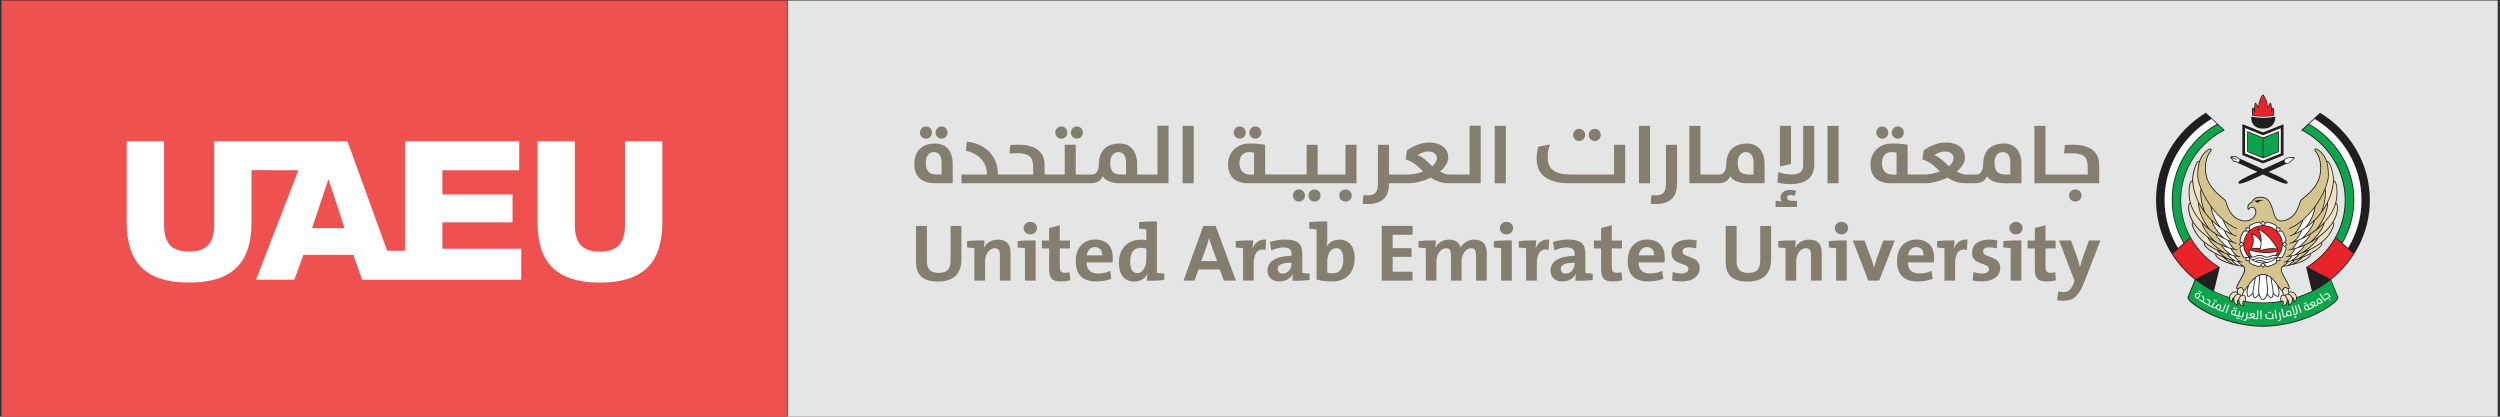 <svg width="300" height="50" viewBox="0 0 300 50" fill="none" xmlns="http://www.w3.org/2000/svg">
<rect x="0" y="0" width="300" height="50" fill="#333333" stroke="none"/>
<g clip-path="url(#clip0_252:18622)">
<path d="M94.532 50.852L299.723 50.852L299.723 0.067L94.532 0.067L94.532 50.852Z" fill="#E4E5E5"/>
<path d="M0.182 50.852L94.459 50.852L94.459 0.067L0.182 0.067L0.182 50.852Z" fill="#EF5151"/>
<path d="M37.443 27.377H41.344L39.442 21.564H39.395L37.443 27.377ZM43.461 33.561L42.401 30.585H36.408L35.326 33.561H30.725L35.811 20.425L30.182 20.418V26.703C30.182 31.516 27.892 33.909 22.694 33.909C17.492 33.909 15.206 31.516 15.206 26.703V16.963H19.685V26.96C19.685 29.099 20.501 30.193 22.69 30.193C24.883 30.193 25.699 29.099 25.699 26.96V16.963H41.7L46.459 30.089L48.605 30.092V16.963H62.301V20.428H53.084V23.335H61.507V26.682H53.084V29.846H62.549V33.565H43.461V33.561ZM79.477 26.703C79.477 31.516 77.187 33.909 71.989 33.909C66.791 33.909 64.505 31.516 64.505 26.703V16.963H68.984V26.964C68.984 29.103 69.8 30.197 71.989 30.197C74.182 30.197 74.998 29.103 74.998 26.964V16.963H79.477V26.703Z" fill="white"/>
<path d="M109.72 19.65C109.72 19.268 109.777 18.928 109.896 18.626C110.015 18.327 110.18 18.07 110.396 17.862C110.611 17.657 110.87 17.494 111.176 17.386C111.481 17.279 111.823 17.223 112.204 17.223C112.571 17.223 112.887 17.289 113.149 17.407C113.412 17.529 113.631 17.702 113.811 17.921C113.987 18.133 114.116 18.393 114.199 18.695C114.282 18.997 114.325 19.324 114.325 19.678V21.991H112.287C110.576 21.991 109.72 21.206 109.72 19.65ZM111.122 16.64C110.913 16.64 110.741 16.563 110.604 16.421C110.464 16.279 110.396 16.105 110.396 15.9C110.396 15.709 110.464 15.539 110.604 15.396C110.741 15.247 110.913 15.178 111.122 15.178C111.33 15.178 111.499 15.247 111.636 15.396C111.773 15.539 111.837 15.709 111.837 15.9C111.837 16.101 111.769 16.279 111.636 16.421C111.499 16.563 111.33 16.64 111.122 16.64ZM112.995 20.945V19.501C112.995 19.098 112.912 18.786 112.75 18.574C112.589 18.352 112.362 18.247 112.071 18.247C111.794 18.247 111.56 18.355 111.377 18.577C111.19 18.796 111.097 19.095 111.097 19.48C111.097 20.008 111.197 20.383 111.406 20.609C111.611 20.834 111.963 20.945 112.47 20.945H112.995ZM112.991 16.64C112.783 16.64 112.61 16.563 112.474 16.421C112.333 16.279 112.265 16.105 112.265 15.9C112.265 15.709 112.333 15.539 112.474 15.396C112.61 15.247 112.783 15.178 112.991 15.178C113.2 15.178 113.369 15.247 113.505 15.396C113.638 15.539 113.707 15.709 113.707 15.9C113.707 16.101 113.638 16.279 113.505 16.421C113.372 16.563 113.2 16.64 112.991 16.64Z" fill="#857E6E"/>
<path d="M127.36 16.64C127.151 16.64 126.979 16.564 126.842 16.421C126.702 16.279 126.634 16.105 126.634 15.9C126.634 15.709 126.702 15.539 126.842 15.397C126.979 15.248 127.155 15.178 127.36 15.178C127.568 15.178 127.741 15.248 127.874 15.397C128.01 15.539 128.075 15.709 128.075 15.9C128.075 16.102 128.007 16.279 127.874 16.421C127.741 16.564 127.568 16.64 127.36 16.64ZM129.229 16.64C129.021 16.64 128.848 16.564 128.711 16.421C128.571 16.279 128.503 16.105 128.503 15.9C128.503 15.709 128.571 15.539 128.711 15.397C128.852 15.248 129.021 15.178 129.229 15.178C129.438 15.178 129.61 15.248 129.743 15.397C129.88 15.539 129.944 15.709 129.944 15.9C129.944 16.102 129.876 16.279 129.743 16.421C129.61 16.564 129.438 16.64 129.229 16.64Z" fill="#857E6E"/>
<path d="M135.125 20.946V19.501C135.125 19.071 135.038 18.755 134.866 18.557C134.693 18.352 134.47 18.251 134.201 18.251C133.924 18.251 133.69 18.362 133.503 18.595C133.316 18.821 133.223 19.116 133.223 19.48C133.223 20.008 133.324 20.383 133.525 20.609C133.726 20.835 134.082 20.946 134.596 20.946H135.125ZM133.564 21.908C133.32 21.849 133.115 21.783 132.946 21.699C132.777 21.616 132.641 21.526 132.54 21.422C132.439 21.321 132.367 21.217 132.328 21.123C132.231 21.408 132.065 21.616 131.828 21.762C131.591 21.915 131.26 21.991 130.832 21.991H115.382V20.942H118.427C118.427 20.706 118.398 20.453 118.337 20.182C118.279 19.908 118.161 19.637 117.981 19.369C117.801 19.105 117.546 18.862 117.219 18.633C116.892 18.404 116.457 18.227 115.914 18.088L116.018 16.994C116.716 17.081 117.305 17.258 117.78 17.519C118.254 17.782 118.639 18.095 118.926 18.456C119.218 18.817 119.43 19.217 119.555 19.644C119.685 20.067 119.746 20.494 119.746 20.908V20.939H123.981V20.033C123.981 19.73 123.948 19.477 123.88 19.272C123.815 19.064 123.704 18.897 123.553 18.762C123.402 18.633 123.204 18.54 122.967 18.477C122.726 18.418 122.435 18.387 122.09 18.387C121.896 18.387 121.716 18.39 121.554 18.397C121.392 18.404 121.252 18.415 121.134 18.425L121.238 17.401C121.356 17.387 121.493 17.38 121.644 17.373C121.795 17.366 121.982 17.362 122.205 17.362C122.787 17.362 123.28 17.425 123.679 17.557C124.081 17.682 124.405 17.855 124.656 18.074C124.905 18.296 125.084 18.56 125.192 18.855C125.3 19.154 125.354 19.474 125.354 19.814V20.939H127.77V17.369H129.089V20.942H131.055C131.185 20.942 131.303 20.908 131.404 20.842C131.505 20.772 131.587 20.682 131.652 20.574C131.717 20.463 131.767 20.338 131.803 20.206C131.835 20.064 131.853 19.932 131.853 19.797C131.853 19.355 131.911 18.974 132.033 18.651C132.148 18.324 132.317 18.057 132.536 17.845C132.756 17.637 133.014 17.477 133.32 17.376C133.626 17.276 133.963 17.22 134.337 17.22C134.686 17.22 134.988 17.279 135.25 17.394C135.513 17.508 135.732 17.682 135.908 17.901C136.084 18.112 136.221 18.373 136.314 18.675C136.408 18.977 136.455 19.31 136.455 19.678V20.942H138.892V15.091H140.222V21.991H134.416C134.093 21.991 133.809 21.963 133.564 21.908Z" fill="#857E6E"/>
<path d="M143.245 15.102H141.915V21.995H143.245V15.102Z" fill="#857E6E"/>
<path d="M148.778 16.64C148.569 16.64 148.396 16.564 148.256 16.421C148.12 16.279 148.048 16.105 148.048 15.9C148.048 15.709 148.12 15.539 148.256 15.397C148.396 15.248 148.569 15.178 148.778 15.178C148.986 15.178 149.155 15.248 149.292 15.397C149.425 15.539 149.493 15.709 149.493 15.9C149.493 16.102 149.425 16.279 149.292 16.421C149.155 16.564 148.986 16.64 148.778 16.64ZM150.492 20.946V18.317C150.381 18.289 150.273 18.272 150.169 18.262C150.064 18.251 149.975 18.248 149.899 18.248C149.54 18.248 149.256 18.362 149.047 18.599C148.839 18.831 148.734 19.147 148.734 19.553C148.734 19.737 148.756 19.918 148.803 20.081C148.846 20.251 148.921 20.397 149.022 20.529C149.123 20.654 149.252 20.755 149.41 20.835C149.572 20.911 149.766 20.949 150.003 20.949H150.492V20.946ZM150.647 16.64C150.438 16.64 150.266 16.564 150.129 16.421C149.989 16.279 149.921 16.105 149.921 15.9C149.921 15.709 149.989 15.539 150.129 15.397C150.269 15.248 150.442 15.178 150.647 15.178C150.855 15.178 151.028 15.248 151.161 15.397C151.297 15.539 151.362 15.709 151.362 15.9C151.362 16.102 151.294 16.279 151.161 16.421C151.024 16.564 150.855 16.64 150.647 16.64ZM155.877 24.186C155.669 24.186 155.496 24.116 155.356 23.977C155.219 23.835 155.147 23.665 155.147 23.443C155.147 23.252 155.219 23.088 155.356 22.946C155.496 22.807 155.669 22.734 155.877 22.734C156.086 22.734 156.258 22.804 156.391 22.946C156.528 23.088 156.596 23.252 156.596 23.443C156.596 23.665 156.528 23.835 156.391 23.977C156.258 24.116 156.086 24.186 155.877 24.186ZM157.747 24.186C157.538 24.186 157.365 24.116 157.229 23.977C157.089 23.835 157.02 23.665 157.02 23.443C157.02 23.252 157.089 23.088 157.229 22.946C157.369 22.807 157.542 22.734 157.747 22.734C157.955 22.734 158.128 22.804 158.261 22.946C158.397 23.088 158.462 23.252 158.462 23.443C158.462 23.665 158.394 23.835 158.261 23.977C158.128 24.116 157.955 24.186 157.747 24.186ZM147.972 21.394C147.566 20.991 147.365 20.446 147.365 19.748C147.365 19.418 147.419 19.102 147.527 18.796C147.634 18.494 147.796 18.227 148.015 17.991C148.235 17.755 148.512 17.571 148.842 17.428C149.173 17.289 149.568 17.216 150.029 17.216C150.341 17.216 150.643 17.23 150.942 17.258C151.24 17.286 151.531 17.321 151.815 17.366V20.939H156.798V17.373H158.117V20.946H161.46V17.373H162.779V21.994H149.885C149.011 21.991 148.379 21.786 147.972 21.394ZM161.464 24.186C161.255 24.186 161.075 24.116 160.928 23.977C160.781 23.835 160.705 23.665 160.705 23.443C160.705 23.252 160.781 23.088 160.928 22.946C161.079 22.807 161.255 22.734 161.464 22.734C161.672 22.734 161.848 22.804 161.992 22.946C162.139 23.088 162.211 23.252 162.211 23.443C162.211 23.665 162.139 23.835 161.992 23.977C161.848 24.116 161.672 24.186 161.464 24.186Z" fill="#857E6E"/>
<path d="M171.863 19.96C172.05 19.807 172.191 19.644 172.284 19.477C172.378 19.31 172.424 19.151 172.424 18.994C172.424 18.744 172.334 18.553 172.155 18.401C171.975 18.258 171.73 18.178 171.428 18.178C171.159 18.178 170.918 18.224 170.706 18.303C170.494 18.387 170.296 18.487 170.109 18.609C170.289 18.675 170.451 18.751 170.591 18.845C170.731 18.935 170.871 19.033 171.008 19.144C171.144 19.255 171.278 19.376 171.414 19.512C171.547 19.654 171.698 19.8 171.863 19.96ZM164.048 24.491C163.861 24.491 163.682 24.481 163.509 24.46L163.613 23.415C163.768 23.436 163.919 23.443 164.07 23.443C164.505 23.443 164.828 23.345 165.037 23.154C165.245 22.96 165.35 22.606 165.35 22.085V17.373H166.68V20.946H168.833C169.548 20.946 170.199 20.817 170.785 20.564C170.634 20.422 170.487 20.286 170.35 20.154C170.21 20.019 170.066 19.894 169.908 19.769C169.753 19.651 169.577 19.536 169.383 19.428C169.189 19.324 168.959 19.227 168.686 19.126L168.833 18.036C169.25 17.755 169.681 17.529 170.131 17.362C170.58 17.192 171.04 17.109 171.511 17.109C171.892 17.109 172.227 17.154 172.511 17.255C172.795 17.348 173.032 17.47 173.222 17.633C173.413 17.789 173.553 17.984 173.65 18.199C173.744 18.415 173.79 18.651 173.79 18.907C173.79 19.203 173.704 19.487 173.531 19.769C173.359 20.05 173.114 20.321 172.805 20.585C172.999 20.689 173.183 20.779 173.355 20.845C173.528 20.911 173.74 20.946 173.988 20.946H176.35V15.091H177.68V21.991H173.938C173.46 21.991 173.039 21.925 172.676 21.797C172.313 21.675 171.986 21.512 171.694 21.307C171.278 21.519 170.839 21.682 170.368 21.8C169.901 21.929 169.437 21.991 168.97 21.991H166.683V22.029C166.683 22.345 166.644 22.658 166.568 22.953C166.493 23.245 166.356 23.512 166.159 23.752C165.961 23.977 165.691 24.154 165.353 24.286C165.008 24.422 164.573 24.491 164.048 24.491Z" fill="#857E6E"/>
<path d="M180.699 15.102H179.369V21.995H180.699V15.102Z" fill="#857E6E"/>
<path d="M186.426 21.744C185.919 21.588 185.512 21.373 185.211 21.095C184.909 20.821 184.696 20.505 184.574 20.144C184.456 19.779 184.395 19.401 184.395 19.008C184.395 18.793 184.412 18.56 184.452 18.303C184.488 18.043 184.535 17.807 184.592 17.595L185.998 17.341C185.901 17.584 185.832 17.821 185.789 18.067C185.746 18.314 185.728 18.578 185.728 18.855C185.728 19.185 185.771 19.477 185.865 19.73C185.955 19.991 186.109 20.213 186.325 20.39C186.544 20.574 186.835 20.71 187.198 20.803C187.562 20.897 188.014 20.942 188.554 20.942H193.691V17.369H195.021V21.991H188.37C187.579 21.991 186.932 21.908 186.426 21.744ZM189.503 16.921C189.294 16.921 189.122 16.845 188.981 16.702C188.841 16.557 188.773 16.386 188.773 16.185C188.773 15.998 188.841 15.824 188.981 15.681C189.122 15.532 189.294 15.463 189.503 15.463C189.711 15.463 189.88 15.532 190.017 15.681C190.153 15.824 190.218 15.998 190.218 16.185C190.218 16.386 190.15 16.557 190.017 16.702C189.88 16.845 189.708 16.921 189.503 16.921ZM191.372 16.921C191.163 16.921 190.991 16.845 190.851 16.702C190.711 16.557 190.646 16.386 190.646 16.185C190.646 15.998 190.714 15.824 190.851 15.681C190.991 15.532 191.163 15.463 191.372 15.463C191.58 15.463 191.749 15.532 191.886 15.681C192.023 15.824 192.091 15.998 192.091 16.185C192.091 16.386 192.023 16.557 191.886 16.702C191.749 16.845 191.577 16.921 191.372 16.921Z" fill="#857E6E"/>
<path d="M198.008 15.102H196.678V21.995H198.008V15.102Z" fill="#857E6E"/>
<path d="M198.612 24.492C198.425 24.492 198.246 24.481 198.073 24.46L198.177 23.415C198.328 23.436 198.479 23.443 198.634 23.443C199.069 23.443 199.392 23.346 199.601 23.155C199.806 22.96 199.914 22.606 199.914 22.085V17.373H201.244V22.033C201.244 22.349 201.208 22.662 201.129 22.957C201.053 23.248 200.916 23.516 200.719 23.755C200.521 23.981 200.251 24.158 199.914 24.29C199.572 24.422 199.137 24.492 198.612 24.492Z" fill="#857E6E"/>
<path d="M202.728 21.991V15.102H204.058V20.946H206.352C206.485 20.946 206.6 20.912 206.7 20.846C206.801 20.776 206.884 20.686 206.948 20.578C207.013 20.467 207.067 20.342 207.099 20.21C207.132 20.068 207.15 19.936 207.15 19.8C207.15 19.359 207.207 18.977 207.326 18.654C207.444 18.328 207.61 18.061 207.829 17.849C208.048 17.64 208.307 17.481 208.613 17.38C208.915 17.279 209.256 17.224 209.63 17.224C209.979 17.224 210.284 17.286 210.543 17.401C210.809 17.515 211.028 17.686 211.205 17.904C211.381 18.116 211.517 18.377 211.607 18.679C211.701 18.981 211.751 19.314 211.751 19.682V21.995H209.713C209.386 21.995 209.105 21.967 208.861 21.908C208.62 21.849 208.411 21.783 208.242 21.7C208.073 21.616 207.937 21.526 207.84 21.422C207.739 21.321 207.667 21.217 207.624 21.123C207.527 21.408 207.362 21.616 207.128 21.762C206.891 21.915 206.56 21.991 206.129 21.991H202.728ZM210.424 20.946V19.502C210.424 19.071 210.338 18.755 210.166 18.554C209.993 18.349 209.77 18.248 209.501 18.248C209.224 18.248 208.99 18.359 208.803 18.592C208.616 18.818 208.523 19.113 208.523 19.477C208.523 20.005 208.623 20.38 208.825 20.606C209.023 20.832 209.382 20.943 209.892 20.943H210.424V20.946Z" fill="#857E6E"/>
<path d="M214.922 15.102V19.651C214.703 19.724 214.483 19.783 214.268 19.831C214.055 19.88 213.829 19.922 213.592 19.96V15.098H214.922V15.102ZM213.074 24.099C213.117 24.099 213.168 24.099 213.229 24.102C213.29 24.106 213.358 24.113 213.434 24.12C213.505 24.127 213.574 24.134 213.646 24.144C213.714 24.155 213.775 24.165 213.825 24.179C213.761 24.127 213.718 24.057 213.692 23.977C213.667 23.891 213.653 23.804 213.653 23.707C213.653 23.582 213.682 23.45 213.732 23.346C213.782 23.241 213.861 23.144 213.958 23.061C214.059 22.974 214.185 22.908 214.332 22.859C214.483 22.811 214.656 22.786 214.861 22.786C214.961 22.786 215.08 22.797 215.209 22.825C215.335 22.852 215.457 22.887 215.558 22.932L215.328 23.523C215.267 23.484 215.191 23.453 215.102 23.429C215.008 23.404 214.918 23.394 214.832 23.394C214.728 23.394 214.638 23.422 214.566 23.484C214.494 23.55 214.458 23.634 214.458 23.724C214.458 23.974 214.667 24.099 215.102 24.099H215.641V24.842H213.074V24.099ZM214.864 22.092C214.573 22.092 214.289 22.075 214.02 22.04C213.75 22.002 213.506 21.956 213.283 21.898L213.408 20.644C213.635 20.738 213.887 20.811 214.16 20.863C214.429 20.911 214.688 20.936 214.936 20.936C215.439 20.936 215.803 20.852 216.033 20.679C216.266 20.512 216.381 20.234 216.381 19.856V15.102H217.711V19.752C217.711 20.092 217.657 20.404 217.557 20.689C217.456 20.974 217.284 21.22 217.057 21.432C216.831 21.634 216.532 21.797 216.176 21.918C215.813 22.033 215.375 22.092 214.864 22.092Z" fill="#857E6E"/>
<path d="M220.63 15.102H219.3V21.995H220.63V15.102Z" fill="#857E6E"/>
<path d="M225.875 16.64C225.667 16.64 225.498 16.564 225.354 16.421C225.217 16.279 225.152 16.105 225.152 15.9C225.152 15.709 225.221 15.539 225.354 15.397C225.498 15.248 225.667 15.178 225.875 15.178C226.08 15.178 226.252 15.248 226.389 15.397C226.529 15.539 226.594 15.709 226.594 15.9C226.594 16.102 226.529 16.279 226.389 16.421C226.252 16.564 226.08 16.64 225.875 16.64Z" fill="#857E6E"/>
<path d="M227.741 16.64C227.536 16.64 227.36 16.564 227.223 16.421C227.083 16.279 227.011 16.105 227.011 15.9C227.011 15.709 227.083 15.539 227.223 15.397C227.36 15.248 227.536 15.178 227.741 15.178C227.949 15.178 228.122 15.248 228.255 15.397C228.388 15.539 228.46 15.709 228.46 15.9C228.46 16.102 228.391 16.279 228.255 16.421C228.122 16.564 227.949 16.64 227.741 16.64Z" fill="#857E6E"/>
<path d="M227.586 20.946V18.317C227.478 18.29 227.367 18.272 227.263 18.262C227.162 18.251 227.069 18.248 226.993 18.248C226.634 18.248 226.346 18.362 226.145 18.599C225.936 18.831 225.832 19.147 225.832 19.553C225.832 19.738 225.854 19.918 225.897 20.081C225.94 20.252 226.012 20.397 226.116 20.529C226.217 20.654 226.342 20.755 226.508 20.835C226.666 20.911 226.864 20.949 227.097 20.949H227.586V20.946ZM233.863 19.96C234.053 19.807 234.193 19.644 234.287 19.477C234.38 19.31 234.423 19.151 234.423 18.994C234.423 18.744 234.334 18.553 234.157 18.401C233.974 18.258 233.73 18.182 233.431 18.182C233.151 18.182 232.914 18.227 232.702 18.307C232.489 18.39 232.292 18.491 232.105 18.612C232.288 18.678 232.446 18.755 232.59 18.849C232.73 18.939 232.871 19.036 233.004 19.147C233.137 19.258 233.273 19.38 233.413 19.515C233.55 19.654 233.697 19.8 233.863 19.96ZM225.066 21.394C224.66 20.991 224.462 20.446 224.462 19.748C224.462 19.418 224.516 19.102 224.62 18.797C224.725 18.494 224.89 18.227 225.109 17.991C225.325 17.755 225.602 17.571 225.936 17.428C226.267 17.289 226.662 17.216 227.122 17.216C227.432 17.216 227.737 17.23 228.036 17.258C228.334 17.286 228.625 17.321 228.913 17.366V20.939H230.836C231.551 20.939 232.202 20.811 232.788 20.557C232.637 20.415 232.489 20.279 232.353 20.147C232.216 20.012 232.065 19.887 231.914 19.762C231.756 19.644 231.584 19.529 231.386 19.422C231.192 19.317 230.962 19.22 230.688 19.119L230.836 18.029C231.249 17.748 231.681 17.522 232.134 17.355C232.587 17.185 233.043 17.102 233.521 17.102C233.895 17.102 234.233 17.147 234.513 17.248C234.805 17.341 235.035 17.463 235.225 17.63C235.419 17.786 235.563 17.977 235.653 18.196C235.746 18.411 235.793 18.647 235.793 18.904C235.793 19.199 235.707 19.484 235.538 19.765C235.365 20.047 235.117 20.317 234.812 20.581C235.002 20.686 235.182 20.776 235.362 20.842C235.534 20.908 235.743 20.942 235.994 20.942H237.174C237.307 20.942 237.425 20.908 237.526 20.842C237.626 20.772 237.706 20.682 237.77 20.574C237.835 20.463 237.885 20.338 237.921 20.206C237.957 20.064 237.975 19.932 237.975 19.797C237.975 19.356 238.036 18.974 238.155 18.651C238.27 18.324 238.432 18.057 238.655 17.845C238.874 17.637 239.129 17.477 239.438 17.376C239.74 17.276 240.082 17.22 240.452 17.22C240.804 17.22 241.103 17.282 241.369 17.397C241.631 17.512 241.847 17.682 242.03 17.901C242.206 18.112 242.339 18.373 242.433 18.675C242.526 18.977 242.573 19.31 242.573 19.678V21.991H240.535C240.215 21.991 239.927 21.963 239.686 21.904C239.445 21.845 239.237 21.779 239.064 21.696C238.899 21.613 238.762 21.522 238.662 21.418C238.561 21.317 238.486 21.213 238.446 21.12C238.349 21.404 238.187 21.613 237.95 21.759C237.713 21.911 237.382 21.988 236.954 21.988H235.933C235.459 21.988 235.035 21.922 234.675 21.793C234.308 21.672 233.981 21.509 233.69 21.304C233.273 21.515 232.835 21.679 232.367 21.797C231.9 21.925 231.433 21.988 230.969 21.988H226.979C226.109 21.991 225.476 21.786 225.066 21.394ZM241.239 20.946V19.501C241.239 19.071 241.149 18.755 240.98 18.553C240.808 18.349 240.585 18.248 240.315 18.248C240.039 18.248 239.801 18.359 239.622 18.592C239.435 18.817 239.341 19.113 239.341 19.477C239.341 20.005 239.442 20.38 239.643 20.606C239.841 20.831 240.204 20.942 240.714 20.942H241.239V20.946Z" fill="#857E6E"/>
<path d="M244.129 21.991V15.102H245.459V20.946H250.528V20.04C250.528 19.738 250.496 19.484 250.427 19.279C250.363 19.071 250.255 18.904 250.104 18.769C249.949 18.641 249.751 18.547 249.518 18.484C249.277 18.425 248.986 18.394 248.641 18.394C248.446 18.394 248.27 18.398 248.105 18.404C247.943 18.411 247.799 18.422 247.684 18.432L247.789 17.408C247.904 17.394 248.04 17.387 248.195 17.38C248.346 17.373 248.533 17.37 248.756 17.37C249.338 17.37 249.827 17.432 250.233 17.561C250.636 17.686 250.959 17.859 251.207 18.078C251.455 18.3 251.635 18.564 251.743 18.859C251.851 19.154 251.905 19.477 251.905 19.818V21.988H244.129V21.991ZM249.04 24.186C248.835 24.186 248.655 24.117 248.504 23.978C248.357 23.835 248.281 23.665 248.281 23.443C248.281 23.252 248.353 23.089 248.504 22.947C248.651 22.808 248.831 22.735 249.04 22.735C249.248 22.735 249.424 22.804 249.572 22.947C249.715 23.089 249.787 23.252 249.787 23.443C249.787 23.665 249.712 23.835 249.572 23.978C249.428 24.117 249.252 24.186 249.04 24.186Z" fill="#857E6E"/>
<path d="M112.551 33.787C110.405 33.787 109.923 32.665 109.923 31.415V27.109H111.232V31.332C111.232 32.151 111.512 32.748 112.641 32.748C113.647 32.748 114.071 32.325 114.071 31.207V27.109H115.369V31.123C115.373 32.929 114.345 33.787 112.551 33.787Z" fill="#857E6E"/>
<path d="M119.987 33.672V30.589C119.987 30.099 119.847 29.783 119.372 29.783C118.718 29.783 118.204 30.506 118.204 31.353V33.672H116.924V29.794C116.683 29.755 116.338 29.717 116.047 29.696V28.936C116.683 28.86 117.456 28.832 118.132 28.849C118.132 29.078 118.11 29.45 118.06 29.707H118.071C118.373 29.155 118.959 28.755 119.771 28.755C120.9 28.755 121.263 29.439 121.263 30.297V33.672H119.987Z" fill="#857E6E"/>
<path d="M122.996 33.672V29.794C122.755 29.756 122.413 29.717 122.122 29.697V28.936C122.755 28.86 123.531 28.832 124.275 28.849V33.672H122.996ZM123.632 28.127C123.197 28.127 122.834 27.804 122.834 27.38C122.834 26.957 123.197 26.623 123.632 26.623C124.074 26.623 124.437 26.946 124.437 27.38C124.437 27.794 124.074 28.127 123.632 28.127Z" fill="#857E6E"/>
<path d="M127.345 33.777C126.238 33.777 125.897 33.388 125.897 32.259V29.804H125.03V28.863H125.897V27.36L127.177 27.026V28.863H128.395V29.804H127.177V31.933C127.177 32.554 127.328 32.738 127.77 32.738C127.982 32.738 128.172 32.718 128.345 32.665L128.435 33.634C128.111 33.714 127.698 33.777 127.345 33.777Z" fill="#857E6E"/>
<path d="M133.499 31.485H130.397C130.386 32.36 130.85 32.818 131.777 32.818C132.248 32.818 132.755 32.717 133.226 32.513L133.366 33.457C132.823 33.665 132.169 33.776 131.555 33.776C129.973 33.776 129.088 33.016 129.088 31.311C129.088 29.825 129.933 28.748 131.436 28.748C132.895 28.748 133.539 29.7 133.539 30.898C133.539 31.058 133.528 31.259 133.499 31.485ZM131.393 29.651C130.857 29.651 130.487 30.037 130.415 30.637H132.259C132.281 30.016 131.939 29.651 131.393 29.651Z" fill="#857E6E"/>
<path d="M137.637 33.683C137.637 33.444 137.659 33.138 137.698 32.881H137.677C137.414 33.405 136.861 33.784 136.095 33.784C134.876 33.784 134.272 32.909 134.272 31.53C134.272 29.881 135.261 28.763 136.922 28.763C137.134 28.763 137.335 28.773 137.558 28.804V27.544C137.317 27.502 136.972 27.46 136.681 27.44V26.662C137.317 26.585 138.101 26.558 138.834 26.578V32.739C139.075 32.78 139.42 32.819 139.711 32.836V33.596C139.075 33.673 138.302 33.704 137.637 33.683ZM137.555 29.811C137.324 29.763 137.102 29.735 136.879 29.735C136.142 29.735 135.621 30.2 135.621 31.395C135.621 32.287 135.894 32.77 136.476 32.77C137.152 32.77 137.555 31.999 137.555 31.169V29.811Z" fill="#857E6E"/>
<path d="M146.858 33.672L146.383 32.332H143.817L143.342 33.672H142.023L144.399 27.109H145.88L148.307 33.672H146.858ZM145.38 29.467C145.262 29.154 145.168 28.859 145.1 28.554H145.089C145.01 28.856 144.927 29.151 144.82 29.467L144.144 31.339H146.056L145.38 29.467Z" fill="#857E6E"/>
<path d="M151.869 29.978C150.913 29.776 150.449 30.37 150.449 31.714V33.673H149.169V29.794C148.929 29.756 148.587 29.718 148.292 29.697V28.936C148.929 28.86 149.702 28.832 150.377 28.849C150.377 29.096 150.349 29.478 150.287 29.811H150.309C150.55 29.21 151.035 28.672 151.93 28.756L151.869 29.978Z" fill="#857E6E"/>
<path d="M155.086 33.683C155.086 33.405 155.097 33.12 155.137 32.87L155.126 32.863C154.885 33.398 154.27 33.773 153.526 33.773C152.62 33.773 152.096 33.242 152.096 32.46C152.096 31.311 153.285 30.703 154.986 30.703V30.474C154.986 29.964 154.734 29.696 154.008 29.696C153.555 29.696 152.951 29.839 152.549 30.058L152.398 29.04C152.912 28.877 153.577 28.745 154.191 28.745C155.823 28.745 156.276 29.363 156.276 30.429V32.738C156.517 32.78 156.862 32.818 157.153 32.835V33.596C156.517 33.672 155.741 33.703 155.086 33.683ZM154.986 31.523C153.677 31.523 153.325 31.856 153.325 32.266C153.325 32.596 153.548 32.835 153.918 32.835C154.554 32.835 154.986 32.238 154.986 31.665V31.523Z" fill="#857E6E"/>
<path d="M159.849 33.777C159.123 33.777 158.559 33.693 157.987 33.541V27.547C157.746 27.505 157.405 27.464 157.11 27.443V26.665C157.753 26.589 158.53 26.561 159.274 26.582V28.665C159.274 28.967 159.245 29.356 159.195 29.606H159.206C159.457 29.092 160.011 28.759 160.716 28.759C161.913 28.759 162.56 29.585 162.56 31.012C162.556 32.655 161.571 33.777 159.849 33.777ZM160.342 29.773C159.677 29.773 159.274 30.53 159.274 31.339V32.704C159.454 32.766 159.666 32.794 159.939 32.794C160.676 32.794 161.197 32.329 161.197 31.134C161.197 30.245 160.928 29.773 160.342 29.773Z" fill="#857E6E"/>
<path d="M165.81 33.672V27.109H169.505V28.175H167.118V29.783H169.386V30.821H167.118V32.606H169.505V33.672H165.81Z" fill="#857E6E"/>
<path d="M177.126 33.672V30.627C177.126 30.12 177.007 29.783 176.533 29.783C175.969 29.783 175.386 30.429 175.386 31.374V33.672H174.117V30.62C174.117 30.151 174.017 29.783 173.524 29.783C172.931 29.783 172.374 30.464 172.374 31.374V33.672H171.094V29.794C170.853 29.755 170.508 29.717 170.217 29.696V28.936C170.85 28.86 171.637 28.832 172.302 28.849C172.302 29.078 172.284 29.433 172.241 29.707L172.252 29.717C172.553 29.134 173.157 28.755 173.902 28.755C174.786 28.755 175.16 29.248 175.278 29.707C175.512 29.248 176.066 28.755 176.91 28.755C177.877 28.755 178.409 29.269 178.409 30.363V33.672H177.126Z" fill="#857E6E"/>
<path d="M180.138 33.672V29.794C179.897 29.756 179.552 29.717 179.261 29.697V28.936C179.897 28.86 180.67 28.832 181.414 28.849V33.672H180.138ZM180.771 28.127C180.339 28.127 179.976 27.804 179.976 27.38C179.976 26.957 180.339 26.623 180.771 26.623C181.213 26.623 181.576 26.946 181.576 27.38C181.58 27.794 181.217 28.127 180.771 28.127Z" fill="#857E6E"/>
<path d="M185.836 29.978C184.88 29.776 184.416 30.37 184.416 31.714V33.673H183.136V29.794C182.892 29.756 182.55 29.718 182.259 29.697V28.936C182.892 28.86 183.668 28.832 184.344 28.849C184.344 29.096 184.316 29.478 184.254 29.811H184.276C184.517 29.21 185.002 28.672 185.897 28.756L185.836 29.978Z" fill="#857E6E"/>
<path d="M189.054 33.683C189.054 33.405 189.064 33.12 189.104 32.87L189.093 32.863C188.852 33.398 188.238 33.773 187.494 33.773C186.588 33.773 186.066 33.242 186.066 32.46C186.066 31.311 187.256 30.703 188.957 30.703V30.474C188.957 29.964 188.705 29.696 187.982 29.696C187.529 29.696 186.926 29.839 186.523 30.058L186.372 29.04C186.886 28.877 187.551 28.745 188.162 28.745C189.794 28.745 190.247 29.363 190.247 30.429V32.738C190.488 32.78 190.829 32.818 191.124 32.835V33.596C190.484 33.672 189.708 33.703 189.054 33.683ZM188.953 31.523C187.645 31.523 187.292 31.856 187.292 32.266C187.292 32.596 187.515 32.835 187.885 32.835C188.518 32.835 188.953 32.238 188.953 31.665V31.523Z" fill="#857E6E"/>
<path d="M193.587 33.777C192.479 33.777 192.134 33.388 192.134 32.259V29.804H191.268V28.863H192.134V27.36L193.414 27.026V28.863H194.633V29.804H193.414V31.933C193.414 32.554 193.565 32.738 194.007 32.738C194.219 32.738 194.41 32.718 194.582 32.665L194.672 33.634C194.349 33.714 193.939 33.777 193.587 33.777Z" fill="#857E6E"/>
<path d="M199.737 31.485H196.635C196.624 32.36 197.088 32.818 198.015 32.818C198.486 32.818 198.989 32.717 199.464 32.513L199.608 33.457C199.061 33.665 198.407 33.776 197.792 33.776C196.211 33.776 195.326 33.016 195.326 31.311C195.326 29.825 196.171 28.748 197.67 28.748C199.13 28.748 199.773 29.7 199.773 30.898C199.777 31.058 199.766 31.259 199.737 31.485ZM197.634 29.651C197.099 29.651 196.728 30.037 196.656 30.637H198.5C198.518 30.016 198.177 29.651 197.634 29.651Z" fill="#857E6E"/>
<path d="M201.761 33.776C201.369 33.776 200.966 33.735 200.643 33.645L200.733 32.617C201.035 32.752 201.426 32.818 201.8 32.818C202.286 32.818 202.606 32.606 202.606 32.287C202.606 31.436 200.571 31.936 200.571 30.297C200.571 29.433 201.247 28.748 202.685 28.748C202.979 28.748 203.321 28.79 203.601 28.853L203.54 29.808C203.267 29.731 202.947 29.686 202.634 29.686C202.131 29.686 201.901 29.877 201.901 30.196C201.901 30.995 203.964 30.596 203.964 32.172C203.968 33.138 203.091 33.776 201.761 33.776Z" fill="#857E6E"/>
<path d="M209.713 33.787C207.57 33.787 207.085 32.665 207.085 31.415V27.109H208.393V31.332C208.393 32.151 208.674 32.748 209.803 32.748C210.809 32.748 211.23 32.325 211.23 31.207V27.109H212.531V31.123C212.531 32.929 211.503 33.787 209.713 33.787Z" fill="#857E6E"/>
<path d="M217.323 33.672V30.589C217.323 30.099 217.186 29.783 216.708 29.783C216.054 29.783 215.544 30.506 215.544 31.353V33.672H214.264V29.794C214.023 29.755 213.681 29.717 213.39 29.696V28.936C214.023 28.86 214.803 28.832 215.475 28.849C215.475 29.078 215.454 29.45 215.403 29.707H215.414C215.716 29.155 216.298 28.755 217.118 28.755C218.243 28.755 218.606 29.439 218.606 30.297V33.672H217.323Z" fill="#857E6E"/>
<path d="M220.332 33.672V29.794C220.094 29.756 219.749 29.717 219.458 29.697V28.936C220.094 28.86 220.867 28.832 221.611 28.849V33.672H220.332ZM220.968 28.127C220.537 28.127 220.173 27.804 220.173 27.38C220.173 26.957 220.537 26.623 220.968 26.623C221.41 26.623 221.777 26.946 221.777 27.38C221.777 27.794 221.41 28.127 220.968 28.127Z" fill="#857E6E"/>
<path d="M225.501 33.673H224.192L222.338 28.86H223.747L224.545 31.02C224.663 31.374 224.786 31.759 224.875 32.093H224.897C224.976 31.77 225.073 31.402 225.199 31.058L226.001 28.86H227.37L225.501 33.673Z" fill="#857E6E"/>
<path d="M232.055 31.485H228.956C228.945 32.36 229.409 32.818 230.333 32.818C230.807 32.818 231.311 32.717 231.785 32.513L231.929 33.457C231.382 33.665 230.728 33.776 230.113 33.776C228.535 33.776 227.644 33.016 227.644 31.311C227.644 29.825 228.492 28.748 229.991 28.748C231.451 28.748 232.094 29.7 232.094 30.898C232.094 31.058 232.083 31.259 232.055 31.485ZM229.952 29.651C229.42 29.651 229.042 30.037 228.977 30.637H230.822C230.836 30.016 230.494 29.651 229.952 29.651Z" fill="#857E6E"/>
<path d="M236.03 29.978C235.071 29.776 234.61 30.37 234.61 31.714V33.673H233.334V29.794C233.086 29.756 232.745 29.718 232.457 29.697V28.936C233.09 28.86 233.863 28.832 234.538 28.849C234.538 29.096 234.506 29.478 234.445 29.811H234.467C234.715 29.21 235.193 28.672 236.095 28.756L236.03 29.978Z" fill="#857E6E"/>
<path d="M237.828 33.776C237.439 33.776 237.033 33.735 236.717 33.645L236.81 32.617C237.105 32.752 237.504 32.818 237.871 32.818C238.356 32.818 238.68 32.606 238.68 32.287C238.68 31.436 236.645 31.936 236.645 30.297C236.645 29.433 237.317 28.748 238.759 28.748C239.046 28.748 239.391 28.79 239.672 28.853L239.611 29.808C239.337 29.731 239.014 29.686 238.705 29.686C238.201 29.686 237.968 29.877 237.968 30.196C237.968 30.995 240.031 30.596 240.031 32.172C240.035 33.138 239.158 33.776 237.828 33.776Z" fill="#857E6E"/>
<path d="M241.279 33.672V29.794C241.038 29.756 240.696 29.717 240.402 29.697V28.936C241.038 28.86 241.811 28.832 242.559 28.849V33.672H241.279ZM241.911 28.127C241.484 28.127 241.117 27.804 241.117 27.38C241.117 26.957 241.484 26.623 241.911 26.623C242.357 26.623 242.72 26.946 242.72 27.38C242.72 27.794 242.357 28.127 241.911 28.127Z" fill="#857E6E"/>
<path d="M245.628 33.777C244.518 33.777 244.18 33.388 244.18 32.259V29.804H243.31V28.863H244.18V27.36L245.46 27.026V28.863H246.675V29.804H245.46V31.933C245.46 32.554 245.611 32.738 246.049 32.738C246.261 32.738 246.452 32.718 246.624 32.665L246.714 33.634C246.391 33.714 245.981 33.777 245.628 33.777Z" fill="#857E6E"/>
<path d="M250.068 33.957C249.414 35.631 248.709 36.096 247.552 36.096C247.34 36.096 247.038 36.068 246.847 36.03L246.998 34.957C247.189 35.016 247.422 35.058 247.631 35.058C248.055 35.058 248.497 34.86 248.781 34.117L248.932 33.669L247.088 28.856H248.519L249.194 30.693C249.345 31.103 249.478 31.596 249.586 32.023H249.597C249.705 31.592 249.917 30.929 250.079 30.492L250.672 28.856H252.052L250.068 33.957Z" fill="#857E6E"/>
<path d="M279.225 19.331C279.2 19.255 279.175 19.185 279.146 19.116C278.941 18.619 278.629 18.234 278.186 17.935C277.971 17.793 277.831 17.807 277.769 17.869C277.719 17.922 277.705 18.029 277.82 18.172C278.24 18.682 278.377 19.342 278.417 19.803C278.467 20.39 278.391 21.012 278.208 21.505C277.827 22.533 276.882 23.318 276.375 23.738C276.202 23.88 276.087 23.977 276.048 24.037C276.001 24.113 275.958 24.245 275.904 24.412C275.792 24.748 275.627 25.262 275.282 25.675C274.797 26.262 274.135 26.471 273.715 26.471C273.179 26.471 273.006 25.915 272.812 25.269C272.579 24.495 272.316 23.616 271.295 23.616C271.126 23.616 270.903 23.627 270.695 23.717C270.472 23.814 270.303 23.974 270.181 24.217C270.109 24.252 269.818 24.401 269.717 24.675C269.696 24.734 269.685 24.797 269.685 24.863C269.685 24.967 269.714 25.071 269.767 25.182H269.875C269.886 25.144 269.944 24.925 270.256 24.925C270.386 24.925 270.49 24.985 270.565 25.102C270.63 25.21 270.655 25.339 270.655 25.425C270.655 25.686 270.526 25.946 270.296 26.148C270.059 26.356 269.746 26.471 269.419 26.471C269.002 26.471 268.34 26.262 267.851 25.675C267.506 25.259 267.337 24.748 267.23 24.412C267.176 24.245 267.132 24.113 267.082 24.037C267.046 23.977 266.931 23.88 266.755 23.738C266.248 23.318 265.306 22.533 264.925 21.505C264.742 21.012 264.666 20.39 264.717 19.803C264.756 19.342 264.893 18.682 265.314 18.172C265.432 18.029 265.418 17.922 265.364 17.869C265.303 17.807 265.159 17.79 264.947 17.935C264.505 18.234 264.192 18.623 263.987 19.116C263.958 19.185 263.933 19.258 263.908 19.331C263.858 19.303 263.811 19.311 263.782 19.321C263.556 19.401 263.351 20.036 263.272 20.304C263.124 20.825 263.038 21.363 263.056 21.679V21.689C263.031 21.682 263.009 21.686 262.991 21.689C262.833 21.724 262.758 22.019 262.743 22.078C262.639 22.509 262.639 22.686 262.643 23.165V23.245C262.643 23.616 262.693 23.988 262.794 24.356C262.768 24.356 262.747 24.366 262.729 24.377C262.628 24.436 262.581 24.62 262.581 24.964C262.581 25.519 262.765 26.099 263.128 26.679C263.085 26.693 263.06 26.717 263.045 26.741C262.977 26.842 263.016 27.051 263.16 27.381C263.279 27.644 263.444 27.933 263.563 28.113C263.779 28.45 264.084 28.78 264.469 29.092C264.422 29.186 264.433 29.294 264.494 29.419C264.648 29.714 265.145 30.096 265.835 30.464C265.82 30.585 265.864 30.707 265.964 30.829C266.277 31.211 267.082 31.509 267.535 31.652C268.139 31.843 268.815 31.988 269.192 32.006C269.221 32.037 269.3 32.159 269.3 32.468C269.3 32.631 269.063 33.054 268.836 33.464C268.488 34.089 268.276 34.482 268.365 34.627C268.383 34.652 268.416 34.683 268.481 34.683C268.488 34.683 268.495 34.683 268.502 34.683C268.481 34.759 268.445 34.884 268.409 35.02C268.401 35.016 268.398 35.013 268.387 35.01C268.312 34.968 268.204 34.961 268.085 34.992C267.895 35.041 267.708 35.176 267.618 35.329C267.589 35.377 267.521 35.502 267.499 35.662C266.87 35.457 266.263 35.207 265.68 34.916L266.374 32.061C263.592 30.388 261.737 27.405 261.737 24.009C261.737 20.373 263.858 17.213 266.967 15.623L264.702 13.529C261.111 15.723 258.724 19.599 258.724 24.009C258.724 27.849 260.536 31.284 263.376 33.558L262.502 35.683L262.499 35.69V35.7C262.499 36.121 263.732 37.034 265.306 37.781C266.493 38.343 268.88 39.204 271.554 39.204C274.229 39.204 276.616 38.343 277.802 37.781C279.376 37.034 280.609 36.121 280.609 35.7V35.69L280.606 35.683L279.732 33.558C282.572 31.284 284.384 27.849 284.384 24.009C284.384 19.599 281.997 15.727 278.406 13.529L276.141 15.623C279.254 17.213 281.371 20.373 281.371 24.009C281.371 27.408 279.52 30.388 276.734 32.061L277.428 34.916C276.849 35.207 276.245 35.454 275.62 35.659C275.595 35.502 275.53 35.377 275.501 35.329C275.408 35.173 275.224 35.041 275.034 34.992C274.915 34.961 274.807 34.968 274.732 35.01C274.725 35.013 274.721 35.016 274.714 35.02C274.682 34.888 274.646 34.763 274.62 34.683C274.628 34.683 274.635 34.683 274.638 34.683C274.703 34.683 274.735 34.652 274.753 34.627C274.843 34.482 274.635 34.089 274.283 33.464C274.056 33.054 273.819 32.634 273.819 32.468C273.819 32.155 273.898 32.037 273.927 32.006C274.304 31.988 274.983 31.843 275.584 31.652C276.037 31.509 276.846 31.211 277.155 30.829C277.255 30.707 277.299 30.585 277.284 30.464C277.974 30.096 278.47 29.71 278.625 29.419C278.69 29.294 278.697 29.186 278.65 29.092C279.035 28.78 279.34 28.45 279.56 28.113C279.678 27.933 279.844 27.644 279.962 27.381C280.106 27.054 280.146 26.846 280.077 26.741C280.063 26.717 280.038 26.693 279.995 26.679C280.358 26.099 280.541 25.523 280.541 24.964C280.541 24.623 280.494 24.436 280.394 24.377C280.379 24.366 280.358 24.359 280.329 24.356C280.43 23.988 280.48 23.616 280.48 23.245V23.165C280.48 22.686 280.48 22.505 280.376 22.078C280.361 22.019 280.282 21.724 280.128 21.689C280.11 21.686 280.088 21.682 280.063 21.689V21.679C280.081 21.363 279.998 20.825 279.847 20.304C279.768 20.036 279.567 19.401 279.337 19.321C279.326 19.311 279.276 19.3 279.225 19.331Z" fill="#211E1F"/>
<path fill-rule="evenodd" clip-rule="evenodd" d="M273.635 36.134C273.632 36.075 273.632 35.971 273.632 35.877C273.632 35.808 273.632 35.745 273.639 35.711C273.675 35.506 273.75 35.367 273.995 35.356C273.937 35.221 273.876 35.068 273.815 34.902C273.811 34.902 273.819 34.902 273.819 34.902C273.743 34.902 273.671 34.811 273.474 34.523C273.459 34.502 273.445 34.478 273.427 34.457C273.474 34.624 273.509 34.756 273.52 34.829C273.538 34.943 273.56 35.45 273.448 35.582C273.42 35.614 273.391 35.62 273.369 35.62C273.168 35.62 272.963 35.481 272.819 35.301C272.801 35.468 272.762 35.645 272.675 35.728C272.64 35.763 272.596 35.784 272.546 35.784C272.409 35.784 272.212 35.596 272.079 35.388C271.996 35.69 271.806 35.985 271.568 35.985C271.335 35.985 271.141 35.69 271.058 35.388C270.925 35.593 270.727 35.784 270.591 35.784C270.54 35.784 270.501 35.766 270.461 35.728C270.375 35.645 270.335 35.471 270.317 35.301C270.17 35.481 269.969 35.62 269.767 35.62C269.746 35.62 269.717 35.614 269.688 35.582C269.573 35.45 269.595 34.947 269.616 34.829C269.627 34.756 269.663 34.624 269.71 34.457C269.695 34.481 269.677 34.502 269.663 34.523C269.465 34.811 269.393 34.902 269.322 34.902C269.318 34.902 269.325 34.902 269.322 34.902C269.26 35.065 269.196 35.221 269.142 35.356C269.386 35.367 269.462 35.506 269.498 35.711C269.505 35.745 269.505 35.808 269.505 35.877C269.505 35.975 269.501 36.079 269.498 36.134C270.17 36.242 270.857 36.294 271.561 36.294C272.269 36.294 272.963 36.239 273.635 36.134Z" fill="white"/>
<path d="M272.705 12.931C272.679 12.998 272.651 13.07 272.629 13.123C272.629 13.102 272.629 13.081 272.629 13.063C272.629 12.838 272.604 12.556 272.5 12.348H272.406C272.334 12.459 272.201 12.661 272.126 12.775C272.126 12.699 272.119 12.602 272.097 12.487C272.054 12.223 271.932 11.813 271.615 11.352H271.504C271.188 11.81 271.069 12.223 271.026 12.487C271.004 12.602 271.001 12.699 270.997 12.775C270.918 12.661 270.789 12.459 270.717 12.348H270.623C270.519 12.56 270.494 12.841 270.494 13.067V13.126C270.476 13.077 270.443 13.005 270.418 12.935H270.292C270.199 13.248 270.224 13.487 270.246 13.699C270.249 13.748 270.253 13.793 270.26 13.838L270.264 13.876L270.303 13.883C270.825 13.987 271.49 13.991 271.561 13.991C271.637 13.991 272.298 13.987 272.82 13.883L272.859 13.876L272.863 13.838C272.866 13.793 272.87 13.744 272.877 13.695C272.899 13.477 272.928 13.202 272.83 12.935H272.705" fill="#211E1F"/>
<path d="M271.108 12.949C271.108 12.949 271.101 12.9 271.101 12.817C271.101 12.584 271.159 12.063 271.565 11.449C271.971 12.063 272.028 12.581 272.028 12.817C272.028 12.9 272.021 12.949 272.021 12.949L272.115 12.984C272.115 12.984 272.366 12.595 272.449 12.477C272.514 12.657 272.532 12.879 272.532 13.063C272.532 13.272 272.51 13.435 272.51 13.435L272.607 13.463C272.607 13.463 272.708 13.213 272.769 13.063C272.794 13.164 272.801 13.265 272.801 13.362C272.801 13.477 272.791 13.584 272.78 13.688C272.776 13.727 272.773 13.761 272.769 13.796C272.262 13.893 271.637 13.893 271.568 13.893C271.496 13.893 270.871 13.89 270.368 13.796C270.364 13.765 270.36 13.727 270.357 13.692C270.346 13.602 270.339 13.504 270.339 13.397C270.339 13.296 270.346 13.192 270.375 13.074C270.436 13.227 270.533 13.466 270.533 13.466L270.63 13.442C270.63 13.438 270.609 13.279 270.609 13.067C270.609 12.883 270.626 12.661 270.691 12.48C270.77 12.602 271.025 12.987 271.025 12.987L271.108 12.949Z" fill="#E72429"/>
<path d="M269.11 15.143V18.599L271.558 19.588L273.999 18.612V14.939C273.999 14.939 271.669 15.869 271.558 15.914C271.446 15.869 269.11 14.925 269.11 14.925V15.143Z" fill="#211E1F"/>
<path d="M269.415 15.366C269.764 15.508 271.558 16.234 271.558 16.234C271.558 16.234 273.344 15.519 273.693 15.38V18.418C273.524 18.484 271.665 19.231 271.558 19.272C271.45 19.231 269.58 18.474 269.415 18.404V15.366Z" fill="white"/>
<path d="M271.561 16.498L269.659 15.734V18.237L271.561 19.001L273.463 18.237V15.734L271.561 16.498Z" fill="#211E1F"/>
<path d="M274.117 19.14L271.565 20.307L268.836 19.057L268.818 19.092C268.592 18.97 268.326 18.738 268.326 18.734L268.308 18.72L268.286 18.724L267.646 18.783L267.618 18.835L267.984 19.373L268.006 19.377C268.009 19.377 268.362 19.443 268.599 19.54L268.585 19.571L270.878 20.62L270.03 21.009C269.81 21.109 269.393 21.307 269.063 21.502C268.696 21.721 268.563 21.859 268.613 21.971C268.624 21.991 268.642 22.016 268.685 22.03C268.922 22.113 269.785 21.745 270.278 21.519L271.561 20.932L272.844 21.519C273.337 21.745 274.2 22.113 274.44 22.03C274.484 22.016 274.505 21.988 274.512 21.971C274.523 21.95 274.53 21.919 274.516 21.877C274.43 21.644 273.592 21.234 273.096 21.009L272.248 20.62L274.369 19.648C274.433 19.658 274.505 19.654 274.581 19.62C274.807 19.515 275.21 19.217 275.339 18.939L275.368 18.877L275.296 18.863C275.008 18.811 274.494 18.89 274.271 18.988C274.207 19.026 274.153 19.075 274.117 19.14Z" fill="#211E1F"/>
<path d="M272.963 14.008C272.55 14.091 271.86 14.147 271.586 14.147C271.313 14.147 270.623 14.091 270.21 14.008L270.156 13.997L270.152 14.053C270.149 14.077 270.102 14.643 270.486 15.046C270.731 15.306 271.094 15.435 271.568 15.435C272.043 15.435 272.406 15.303 272.661 15.043C273.057 14.64 273.032 14.074 273.028 14.05L273.024 13.994L272.963 14.008Z" fill="#211E1F"/>
<path d="M262.085 29.117C261.208 27.603 260.708 25.86 260.708 24.002C260.708 20.137 262.873 16.758 266.097 14.942L266.805 15.595C263.732 17.224 261.647 20.377 261.647 24.002C261.647 25.623 262.064 27.151 262.801 28.488" fill="#0DA54C"/>
<path d="M266.212 32.069L263.469 33.492C262.387 32.631 261.456 31.603 260.716 30.447L262.844 28.579C263.649 29.999 264.81 31.2 266.212 32.069Z" fill="#E72429"/>
<path d="M265.594 34.864C264.871 34.492 264.188 34.055 263.555 33.562L266.248 32.162L265.594 34.864Z" fill="#211E1F"/>
<path d="M265.375 14.272L266.022 14.869C262.783 16.706 260.608 20.109 260.608 23.998C260.608 25.88 261.118 27.648 262.01 29.179L261.356 29.756C260.331 28.065 259.745 26.099 259.745 23.998C259.742 19.887 261.996 16.282 265.375 14.272Z" fill="white"/>
<path d="M281.041 29.117C281.918 27.603 282.417 25.86 282.417 24.002C282.417 20.137 280.25 16.758 277.029 14.942L276.321 15.595C279.394 17.224 281.479 20.377 281.479 24.002C281.479 25.623 281.062 27.151 280.325 28.488" fill="#0DA54C"/>
<path d="M276.914 32.069L279.657 33.492C280.739 32.631 281.67 31.603 282.407 30.447L280.279 28.579C279.477 29.999 278.316 31.2 276.914 32.069Z" fill="#E72429"/>
<path d="M277.532 34.864C278.255 34.492 278.938 34.055 279.57 33.562L276.878 32.162L277.532 34.864Z" fill="#211E1F"/>
<path d="M277.752 14.272L277.105 14.869C280.343 16.706 282.518 20.109 282.518 23.998C282.518 25.88 282.011 27.648 281.116 29.179L281.771 29.756C282.795 28.065 283.381 26.099 283.381 23.998C283.385 19.887 281.134 16.282 277.752 14.272Z" fill="white"/>
<path d="M268.775 19.182L268.642 19.45C268.426 19.363 268.128 19.3 268.045 19.283C268.031 19.262 267.902 19.071 267.815 18.946L268.326 19.182L268.369 19.096L267.862 18.859C268.013 18.846 268.239 18.825 268.268 18.821C268.336 18.88 268.567 19.075 268.775 19.182Z" fill="white"/>
<path d="M274.189 19.418C274.175 19.393 274.167 19.31 274.196 19.23C274.221 19.164 274.265 19.119 274.326 19.091C274.509 19.008 274.93 18.942 275.203 18.966C275.052 19.206 274.707 19.449 274.534 19.529C274.362 19.602 274.207 19.453 274.189 19.418Z" fill="white"/>
<path d="M271.108 12.949C271.108 12.949 271.101 12.9 271.101 12.817C271.101 12.584 271.159 12.063 271.565 11.449C271.971 12.063 272.028 12.581 272.028 12.817C272.028 12.9 272.021 12.949 272.021 12.949L272.115 12.984C272.115 12.984 272.366 12.595 272.449 12.477C272.514 12.657 272.532 12.879 272.532 13.063C272.532 13.272 272.51 13.435 272.51 13.435L272.607 13.463C272.607 13.463 272.708 13.213 272.769 13.063C272.794 13.164 272.801 13.265 272.801 13.362C272.801 13.477 272.791 13.584 272.78 13.688C272.776 13.727 272.773 13.761 272.769 13.796C272.262 13.893 271.637 13.893 271.568 13.893C271.496 13.893 270.871 13.89 270.368 13.796C270.364 13.765 270.36 13.727 270.357 13.692C270.346 13.602 270.339 13.504 270.339 13.397C270.339 13.296 270.346 13.192 270.375 13.074C270.436 13.227 270.533 13.466 270.533 13.466L270.63 13.442C270.63 13.438 270.609 13.279 270.609 13.067C270.609 12.883 270.626 12.661 270.691 12.48C270.77 12.602 271.025 12.987 271.025 12.987L271.108 12.949Z" fill="#E72429"/>
<path d="M269.11 15.143V18.599L271.558 19.588L273.999 18.612V14.939C273.999 14.939 271.669 15.869 271.558 15.914C271.446 15.869 269.11 14.925 269.11 14.925V15.143Z" fill="#211E1F"/>
<path d="M269.415 15.366C269.764 15.508 271.558 16.234 271.558 16.234C271.558 16.234 273.344 15.519 273.693 15.38V18.418C273.524 18.484 271.665 19.231 271.558 19.272C271.45 19.231 269.58 18.474 269.415 18.404V15.366Z" fill="white"/>
<path d="M271.561 16.498L269.659 15.734V18.237L271.561 19.001L273.463 18.237V15.734L271.561 16.498Z" fill="#211E1F"/>
<path d="M274.189 19.418C274.175 19.393 274.167 19.31 274.196 19.23C274.221 19.164 274.265 19.119 274.326 19.091C274.509 19.008 274.93 18.942 275.203 18.966C275.052 19.206 274.707 19.449 274.534 19.529C274.362 19.602 274.207 19.453 274.189 19.418Z" fill="white"/>
<path fill-rule="evenodd" clip-rule="evenodd" d="M271.115 33.075C271.054 33.784 270.975 34.794 270.997 35.03C271 35.096 271.011 35.173 271.025 35.245C270.907 35.468 270.684 35.683 270.59 35.683C270.569 35.683 270.551 35.676 270.533 35.659C270.439 35.568 270.407 35.273 270.407 35.03C270.407 34.884 270.482 34.471 270.562 34.03C270.605 33.791 270.648 33.551 270.684 33.332C270.82 33.224 270.964 33.138 271.115 33.075Z" fill="white"/>
<path fill-rule="evenodd" clip-rule="evenodd" d="M270.565 33.43C270.533 33.617 270.497 33.819 270.465 34.01C270.382 34.471 270.31 34.871 270.31 35.023C270.31 35.058 270.31 35.1 270.31 35.142C270.181 35.343 269.965 35.517 269.771 35.517C269.756 35.506 269.721 35.44 269.706 35.228C269.703 35.183 269.703 35.135 269.703 35.086C269.703 34.985 269.71 34.892 269.717 34.839C269.735 34.735 269.803 34.485 269.889 34.197C270.076 33.947 270.303 33.662 270.565 33.43Z" fill="white"/>
<path fill-rule="evenodd" clip-rule="evenodd" d="M271.569 32.982C271.687 32.982 271.806 33.003 271.917 33.037C271.978 33.746 272.057 34.791 272.04 35.024C272.011 35.385 271.802 35.888 271.569 35.888C271.335 35.888 271.126 35.385 271.098 35.024C271.076 34.791 271.159 33.746 271.22 33.037C271.331 33.003 271.45 32.982 271.569 32.982Z" fill="white"/>
<path fill-rule="evenodd" clip-rule="evenodd" d="M272.021 33.075C272.082 33.784 272.161 34.794 272.14 35.03C272.133 35.096 272.126 35.173 272.111 35.245C272.23 35.468 272.453 35.683 272.546 35.683C272.568 35.683 272.586 35.676 272.604 35.659C272.697 35.568 272.733 35.273 272.73 35.03C272.73 34.884 272.654 34.471 272.575 34.03C272.532 33.791 272.489 33.551 272.456 33.332C272.316 33.224 272.172 33.138 272.021 33.075Z" fill="white"/>
<path fill-rule="evenodd" clip-rule="evenodd" d="M272.571 33.43C272.604 33.617 272.64 33.819 272.672 34.01C272.755 34.471 272.827 34.871 272.827 35.023C272.827 35.058 272.827 35.1 272.827 35.142C272.956 35.343 273.172 35.517 273.366 35.517C273.38 35.506 273.416 35.44 273.43 35.228C273.434 35.183 273.434 35.135 273.434 35.086C273.434 34.985 273.43 34.892 273.42 34.839C273.402 34.735 273.333 34.485 273.247 34.197C273.064 33.947 272.834 33.662 272.571 33.43Z" fill="white"/>
<path fill-rule="evenodd" clip-rule="evenodd" d="M268.714 36.006C268.714 35.739 268.948 35.458 269.113 35.458C269.293 35.458 269.361 35.52 269.397 35.728C269.401 35.756 269.404 35.812 269.404 35.874C269.404 35.954 269.401 36.044 269.401 36.11C269.332 36.096 269.192 36.065 269.192 36.065L269.174 36.09C269.131 36.142 269.084 36.211 269.084 36.305C269.084 36.447 269.131 36.572 269.171 36.649C268.811 36.59 268.714 36.215 268.714 36.006Z" fill="#EEE1C4"/>
<path fill-rule="evenodd" clip-rule="evenodd" d="M269.221 34.87C269.153 35.054 269.084 35.228 269.027 35.374C268.991 35.384 268.955 35.405 268.923 35.426C268.915 35.412 268.908 35.402 268.901 35.391C268.847 35.318 268.761 35.273 268.631 35.249C268.624 35.249 268.614 35.245 268.606 35.245C268.596 35.186 268.56 35.131 268.506 35.082C268.552 34.902 268.603 34.721 268.621 34.658C268.66 34.645 268.696 34.624 268.732 34.606C268.797 34.575 268.858 34.544 268.93 34.544C268.998 34.544 269.045 34.624 269.095 34.707C269.131 34.766 269.171 34.829 269.221 34.87Z" fill="#EEE1C4"/>
<path fill-rule="evenodd" clip-rule="evenodd" d="M268.064 35.659C267.992 35.693 267.923 35.739 267.88 35.808C267.805 35.933 267.783 36.062 267.776 36.148C267.697 36.086 267.643 36.006 267.614 35.912C267.6 35.867 267.596 35.818 267.596 35.77C267.596 35.624 267.65 35.475 267.711 35.374C267.79 35.242 267.952 35.124 268.117 35.082C268.207 35.058 268.29 35.061 268.34 35.093C268.43 35.141 268.481 35.193 268.499 35.256C268.333 35.297 268.153 35.464 268.064 35.659Z" fill="#EEE1C4"/>
<path fill-rule="evenodd" clip-rule="evenodd" d="M268.621 35.909C268.535 35.982 268.452 36.062 268.43 36.176C268.423 36.218 268.419 36.26 268.419 36.301C268.419 36.395 268.437 36.475 268.455 36.531C268.358 36.499 268.279 36.444 268.218 36.36C268.135 36.246 268.107 36.1 268.107 35.971C268.107 35.919 268.11 35.867 268.117 35.822C268.164 35.562 268.448 35.319 268.61 35.346C268.711 35.364 268.775 35.395 268.815 35.447C268.826 35.461 268.833 35.475 268.84 35.496C268.732 35.596 268.646 35.753 268.621 35.909Z" fill="#EEE1C4"/>
<path d="M266.791 30.905C266.895 31.033 267.323 31.36 267.701 31.596C267.661 31.582 267.618 31.571 267.578 31.557C266.816 31.314 266.273 31.033 266.054 30.766C265.986 30.679 265.946 30.596 265.946 30.512C266.083 30.585 266.227 30.655 266.378 30.724C266.511 30.787 266.651 30.846 266.791 30.905Z" fill="#EEE1C4"/>
<path d="M264.897 28.491C265.069 28.988 265.864 29.7 266.467 30.13C266.277 30.051 266.09 29.967 265.903 29.873C264.879 29.366 264.077 28.721 263.649 28.057C263.329 27.557 263.038 26.929 263.131 26.79C263.135 26.783 263.146 26.766 263.185 26.766C263.538 27.3 264.045 27.835 264.659 28.314C264.742 28.377 264.817 28.432 264.897 28.491Z" fill="#EEE1C4"/>
<path d="M265.518 28.787C265.245 28.617 264.979 28.433 264.731 28.238C264.12 27.762 263.617 27.228 263.268 26.693C262.887 26.103 262.693 25.519 262.693 24.96C262.693 24.557 262.761 24.474 262.79 24.457C262.794 24.453 262.804 24.446 262.83 24.453C262.905 24.7 262.998 24.946 263.117 25.189C263.372 25.717 263.728 26.228 264.17 26.707C264.311 27.269 264.663 27.797 264.936 28.141C265.112 28.374 265.314 28.596 265.518 28.787Z" fill="#EEE1C4"/>
<path d="M266.014 30.037C266.147 30.228 266.464 30.551 266.823 30.811C266.687 30.756 266.55 30.697 266.417 30.634C265.475 30.2 264.774 29.717 264.594 29.37C264.551 29.287 264.537 29.214 264.558 29.155C264.932 29.45 265.371 29.721 265.86 29.964C265.914 29.988 265.964 30.013 266.014 30.037Z" fill="#EEE1C4"/>
<path d="M264.882 27.262C264.731 27.13 264.587 26.998 264.447 26.86C263.912 26.325 263.495 25.752 263.207 25.155C262.901 24.526 262.747 23.884 262.747 23.245V23.165C262.747 22.693 262.747 22.519 262.847 22.099C262.887 21.936 262.962 21.797 263.02 21.783C263.034 21.779 263.052 21.786 263.07 21.804C263.124 22.46 263.282 23.116 263.545 23.766C263.613 23.936 263.689 24.102 263.771 24.269C263.753 24.78 263.912 25.432 264.221 26.116C264.408 26.53 264.641 26.933 264.882 27.262Z" fill="#EEE1C4"/>
<path fill-rule="evenodd" clip-rule="evenodd" d="M274.017 36.166C274.038 36.204 274.053 36.249 274.053 36.305C274.053 36.447 274.006 36.572 273.966 36.649C274.322 36.593 274.423 36.215 274.423 36.006C274.423 35.739 274.189 35.458 274.024 35.458C273.844 35.458 273.776 35.52 273.74 35.728C273.736 35.756 273.733 35.812 273.733 35.874C273.733 35.954 273.736 36.044 273.74 36.11C273.808 36.096 273.948 36.065 273.948 36.065L273.966 36.09C273.984 36.114 274.002 36.138 274.017 36.166Z" fill="#EEE1C4"/>
<path fill-rule="evenodd" clip-rule="evenodd" d="M273.916 34.87C273.984 35.054 274.052 35.228 274.11 35.374C274.146 35.384 274.182 35.405 274.218 35.426C274.225 35.412 274.232 35.402 274.239 35.391C274.293 35.318 274.379 35.273 274.509 35.249C274.516 35.249 274.523 35.245 274.534 35.245C274.545 35.186 274.581 35.131 274.635 35.082C274.588 34.902 274.538 34.721 274.516 34.658C274.476 34.645 274.441 34.624 274.405 34.606C274.34 34.575 274.282 34.544 274.21 34.544C274.146 34.544 274.095 34.624 274.045 34.707C274.006 34.766 273.966 34.829 273.916 34.87Z" fill="#EEE1C4"/>
<path fill-rule="evenodd" clip-rule="evenodd" d="M275.073 35.659C275.145 35.693 275.213 35.739 275.257 35.808C275.332 35.933 275.354 36.062 275.357 36.148C275.436 36.086 275.494 36.006 275.519 35.912C275.53 35.867 275.537 35.818 275.537 35.77C275.537 35.624 275.483 35.475 275.422 35.374C275.343 35.242 275.181 35.124 275.016 35.082C274.922 35.058 274.84 35.061 274.789 35.093C274.699 35.141 274.649 35.193 274.635 35.256C274.804 35.297 274.983 35.464 275.073 35.659Z" fill="#EEE1C4"/>
<path fill-rule="evenodd" clip-rule="evenodd" d="M274.516 35.909C274.603 35.982 274.685 36.062 274.707 36.176C274.714 36.218 274.718 36.26 274.718 36.301C274.718 36.395 274.7 36.475 274.685 36.531C274.782 36.499 274.861 36.444 274.919 36.36C275.002 36.246 275.03 36.1 275.03 35.971C275.03 35.919 275.027 35.867 275.016 35.822C274.969 35.562 274.685 35.319 274.523 35.346C274.423 35.364 274.358 35.395 274.322 35.447C274.311 35.461 274.304 35.475 274.297 35.496C274.405 35.596 274.491 35.753 274.516 35.909Z" fill="#EEE1C4"/>
<path d="M276.346 30.905C276.241 31.033 275.814 31.36 275.436 31.596C275.476 31.582 275.519 31.571 275.558 31.557C276.32 31.314 276.863 31.033 277.083 30.766C277.154 30.679 277.19 30.596 277.194 30.512C277.057 30.585 276.914 30.655 276.763 30.724C276.622 30.787 276.486 30.846 276.346 30.905Z" fill="#EEE1C4"/>
<path d="M278.24 28.491C278.068 28.988 277.273 29.7 276.666 30.13C276.856 30.051 277.047 29.967 277.23 29.873C278.255 29.366 279.056 28.721 279.481 28.057C279.804 27.557 280.092 26.929 279.998 26.79C279.995 26.783 279.984 26.766 279.944 26.766C279.592 27.3 279.085 27.835 278.474 28.314C278.395 28.377 278.32 28.432 278.24 28.491Z" fill="#EEE1C4"/>
<path d="M277.618 28.787C277.891 28.617 278.157 28.433 278.405 28.238C279.017 27.762 279.523 27.228 279.869 26.693C280.25 26.103 280.444 25.519 280.444 24.96C280.444 24.557 280.375 24.474 280.347 24.457C280.343 24.453 280.332 24.446 280.307 24.453C280.232 24.7 280.138 24.946 280.02 25.189C279.764 25.717 279.408 26.228 278.963 26.707C278.826 27.269 278.474 27.797 278.201 28.141C278.024 28.374 277.823 28.596 277.618 28.787Z" fill="#EEE1C4"/>
<path d="M277.123 30.037C276.99 30.228 276.673 30.551 276.314 30.811C276.45 30.756 276.587 30.697 276.72 30.634C277.662 30.2 278.363 29.717 278.542 29.37C278.586 29.287 278.596 29.214 278.578 29.155C278.201 29.45 277.766 29.721 277.277 29.964C277.223 29.988 277.173 30.013 277.123 30.037Z" fill="#EEE1C4"/>
<path d="M278.255 27.262C278.406 27.13 278.553 26.998 278.69 26.86C279.222 26.325 279.642 25.752 279.93 25.155C280.235 24.526 280.39 23.884 280.39 23.245V23.165C280.39 22.693 280.39 22.519 280.289 22.099C280.25 21.936 280.174 21.797 280.117 21.783C280.102 21.779 280.084 21.786 280.066 21.804C280.012 22.46 279.854 23.116 279.592 23.766C279.524 23.936 279.448 24.102 279.365 24.269C279.383 24.78 279.225 25.432 278.916 26.116C278.729 26.53 278.492 26.933 278.255 27.262Z" fill="#EEE1C4"/>
<path d="M271.569 32.881C270.663 32.881 269.958 33.915 269.577 34.471C269.477 34.617 269.365 34.784 269.326 34.804C269.275 34.801 269.229 34.728 269.185 34.655C269.124 34.554 269.056 34.443 268.93 34.443C268.833 34.443 268.758 34.481 268.686 34.516C268.625 34.551 268.563 34.582 268.492 34.582C268.47 34.582 268.47 34.575 268.466 34.572C268.456 34.551 268.441 34.478 268.571 34.193C268.664 33.995 268.804 33.745 268.937 33.506C269.182 33.068 269.412 32.651 269.412 32.464C269.412 32.04 269.272 31.926 269.254 31.915C269.25 31.915 269.246 31.912 269.243 31.912C269.06 31.825 268.811 31.644 268.617 31.443C268.797 31.471 268.962 31.488 269.121 31.495L269.027 31.391C268.973 31.387 268.93 31.384 268.873 31.377C268.585 31.228 268.333 30.971 268.186 30.756C268.405 30.797 268.625 30.832 268.833 30.853L268.779 30.748C268.718 30.742 268.653 30.731 268.589 30.724C268.272 30.547 268.003 30.256 267.812 29.898C268.053 29.96 268.29 30.005 268.517 30.037L268.495 29.936C268.387 29.922 268.276 29.901 268.161 29.88C267.88 29.623 267.632 29.287 267.467 28.939C267.769 29.061 268.078 29.169 268.391 29.259L268.398 29.158C268.287 29.123 268.161 29.085 268.049 29.05C267.6 28.738 267.23 28.273 267.018 27.752C267.442 28.002 267.884 28.21 268.341 28.377L268.377 28.287C268.218 28.227 268.06 28.165 267.906 28.096C267.406 27.592 267.036 27.016 266.874 26.529C267.33 26.912 267.852 27.252 268.43 27.484L268.477 27.398C266.96 26.79 265.81 25.387 265.242 24.568C264.803 23.936 264.433 23.262 264.167 22.619C263.915 22.008 263.779 21.456 263.779 21.067C263.779 20.276 263.879 19.651 264.081 19.154C264.278 18.675 264.58 18.303 265.005 18.015C265.163 17.907 265.263 17.911 265.292 17.939C265.314 17.963 265.303 18.029 265.235 18.112C264.8 18.643 264.656 19.321 264.616 19.8C264.562 20.401 264.642 21.036 264.828 21.543C265.22 22.595 266.177 23.39 266.691 23.817C266.845 23.946 266.967 24.047 266.996 24.092C267.039 24.158 267.079 24.283 267.133 24.443C267.244 24.786 267.417 25.307 267.773 25.738C268.283 26.352 268.977 26.571 269.419 26.571C269.771 26.571 270.106 26.446 270.364 26.221C270.616 26.002 270.76 25.713 270.76 25.425C270.76 25.193 270.623 24.828 270.26 24.828C270.001 24.828 269.879 24.953 269.825 25.05C269.8 24.988 269.789 24.925 269.789 24.863C269.789 24.811 269.8 24.759 269.818 24.71C269.915 24.443 270.239 24.304 270.242 24.304L270.26 24.297L270.267 24.279C270.512 23.786 270.925 23.717 271.299 23.717C271.72 23.717 272.036 23.88 272.27 24.213C272.482 24.515 272.6 24.911 272.715 25.297C272.913 25.95 273.1 26.571 273.715 26.571C274.157 26.571 274.851 26.352 275.361 25.738C275.717 25.307 275.886 24.786 276.001 24.443C276.055 24.283 276.095 24.154 276.138 24.092C276.166 24.043 276.289 23.942 276.443 23.817C276.957 23.39 277.914 22.595 278.305 21.543C278.492 21.036 278.571 20.401 278.521 19.8C278.481 19.324 278.341 18.643 277.903 18.112C277.834 18.029 277.824 17.963 277.845 17.939C277.87 17.911 277.971 17.911 278.133 18.015C278.557 18.303 278.859 18.675 279.057 19.154C279.262 19.651 279.359 20.276 279.359 21.067C279.359 21.46 279.222 22.008 278.97 22.619C278.704 23.265 278.334 23.939 277.896 24.568C277.324 25.387 276.177 26.793 274.657 27.398L274.703 27.484C275.279 27.255 275.8 26.912 276.256 26.529C276.098 27.016 275.724 27.592 275.225 28.096C275.07 28.165 274.912 28.227 274.754 28.287L274.79 28.377C275.246 28.21 275.688 27.998 276.113 27.752C275.904 28.269 275.534 28.738 275.081 29.05C274.969 29.089 274.847 29.127 274.736 29.158L274.739 29.259C275.052 29.169 275.361 29.061 275.663 28.939C275.498 29.287 275.253 29.623 274.973 29.88C274.862 29.905 274.746 29.922 274.639 29.936L274.617 30.037C274.844 30.009 275.081 29.96 275.322 29.898C275.135 30.256 274.862 30.547 274.545 30.724C274.48 30.735 274.416 30.742 274.355 30.748L274.297 30.853C274.509 30.832 274.725 30.797 274.948 30.756C274.8 30.967 274.545 31.228 274.261 31.377C274.204 31.384 274.161 31.387 274.107 31.391L274.013 31.495C274.168 31.488 274.337 31.471 274.513 31.443C274.319 31.644 274.074 31.825 273.887 31.912C273.884 31.912 273.88 31.915 273.877 31.915C273.859 31.926 273.718 32.04 273.718 32.464C273.718 32.651 273.948 33.068 274.193 33.506C274.33 33.745 274.466 33.995 274.56 34.193C274.689 34.474 274.678 34.551 274.664 34.572C274.664 34.575 274.657 34.582 274.639 34.582C274.567 34.582 274.506 34.551 274.445 34.516C274.373 34.481 274.301 34.443 274.2 34.443C274.078 34.443 274.006 34.554 273.945 34.655C273.898 34.731 273.855 34.801 273.805 34.804C273.765 34.784 273.65 34.617 273.549 34.471C273.179 33.915 272.475 32.881 271.569 32.881Z" fill="#D6C48F"/>
<path d="M266.237 27.099C265.676 26.669 265.177 26.175 264.742 25.623C264.72 25.596 264.699 25.568 264.677 25.537L264.673 25.533C264.353 24.957 264.066 23.575 264.152 22.825C264.407 23.408 264.756 24.029 265.166 24.62C265.205 24.675 265.245 24.731 265.284 24.79C265.36 25.533 265.705 26.356 266.237 27.099Z" fill="#D6C48F"/>
<path d="M267.769 31.249C267.902 31.44 268.146 31.634 268.366 31.773C268.286 31.756 268.204 31.735 268.117 31.714C267.816 31.582 267.316 31.228 267.043 31.006C267.287 31.096 267.535 31.18 267.769 31.249Z" fill="#D6C48F"/>
<path d="M266.536 29.44C266.683 29.763 267.147 30.218 267.546 30.499C267.341 30.44 267.133 30.374 266.928 30.304C266.417 30.023 265.386 29.193 265.062 28.606C265.529 28.933 266.029 29.214 266.536 29.44Z" fill="#D6C48F"/>
<path d="M267.078 29.561C266.719 29.426 266.356 29.259 266.003 29.072C265.489 28.693 264.627 27.794 264.325 26.877C264.343 26.894 264.357 26.912 264.375 26.929C264.81 27.363 265.31 27.763 265.852 28.106C265.942 28.44 266.597 29.155 267.078 29.561Z" fill="#D6C48F"/>
<path d="M267.449 31.044C266.996 30.88 266.482 30.433 266.219 30.13C266.55 30.276 266.888 30.405 267.229 30.512C267.424 30.814 267.711 31.044 267.945 31.196C267.783 31.151 267.618 31.099 267.449 31.044Z" fill="#D6C48F"/>
<path d="M266.629 28.439C266.148 28.189 265.695 27.901 265.274 27.582C264.94 27.227 264.58 26.665 264.311 26.078C264.048 25.495 263.894 24.936 263.872 24.474C264.095 24.894 264.357 25.297 264.659 25.682C264.868 25.95 265.094 26.2 265.331 26.439C265.45 26.825 265.687 27.276 266 27.707C266.198 27.981 266.417 28.235 266.629 28.439Z" fill="#D6C48F"/>
<path d="M276.903 27.099C277.46 26.669 277.964 26.175 278.399 25.623C278.42 25.596 278.442 25.568 278.463 25.537L278.467 25.533C278.787 24.957 279.078 23.575 278.992 22.825C278.737 23.408 278.388 24.029 277.978 24.62C277.938 24.675 277.899 24.731 277.859 24.79C277.777 25.533 277.432 26.356 276.903 27.099Z" fill="#D6C48F"/>
<path d="M275.368 31.249C275.235 31.44 274.991 31.634 274.772 31.773C274.851 31.756 274.933 31.735 275.02 31.714C275.322 31.582 275.821 31.228 276.094 31.006C275.846 31.096 275.602 31.18 275.368 31.249Z" fill="#D6C48F"/>
<path d="M276.601 29.44C276.45 29.763 275.99 30.218 275.591 30.499C275.8 30.44 276.005 30.374 276.21 30.304C276.72 30.023 277.752 29.193 278.075 28.606C277.608 28.933 277.108 29.214 276.601 29.44Z" fill="#D6C48F"/>
<path d="M276.058 29.561C276.418 29.426 276.781 29.259 277.133 29.072C277.647 28.693 278.51 27.794 278.815 26.877C278.797 26.894 278.779 26.912 278.761 26.929C278.327 27.363 277.827 27.763 277.284 28.106C277.194 28.44 276.54 29.155 276.058 29.561Z" fill="#D6C48F"/>
<path d="M275.688 31.044C276.141 30.88 276.655 30.433 276.917 30.13C276.587 30.276 276.249 30.405 275.907 30.512C275.713 30.814 275.426 31.044 275.192 31.196C275.35 31.151 275.519 31.099 275.688 31.044Z" fill="#D6C48F"/>
<path d="M276.508 28.439C276.989 28.189 277.442 27.901 277.859 27.582C278.194 27.227 278.553 26.665 278.819 26.078C279.085 25.495 279.236 24.936 279.261 24.474C279.038 24.894 278.776 25.297 278.474 25.682C278.266 25.95 278.043 26.2 277.802 26.439C277.683 26.825 277.446 27.276 277.137 27.707C276.939 27.981 276.72 28.235 276.508 28.439Z" fill="#D6C48F"/>
<path d="M266.521 27.307C266.226 26.943 265.971 26.533 265.777 26.12C265.59 25.721 265.468 25.332 265.407 24.956C265.737 25.398 266.19 25.925 266.74 26.408C266.859 26.88 267.201 27.46 267.668 27.981C267.269 27.787 266.888 27.564 266.521 27.307Z" fill="white"/>
<path d="M267.938 31.294C268.118 31.342 268.294 31.381 268.459 31.415C268.596 31.572 268.79 31.756 268.995 31.888C268.908 31.877 268.811 31.86 268.707 31.843C268.502 31.756 268.146 31.526 267.938 31.294Z" fill="white"/>
<path d="M267.682 29.863C267.844 30.2 268.074 30.485 268.347 30.686C268.189 30.659 268.027 30.624 267.862 30.586C267.456 30.374 266.902 29.863 266.683 29.509C267.021 29.652 267.355 29.77 267.682 29.863Z" fill="white"/>
<path d="M267.977 29.836C267.78 29.791 267.582 29.732 267.377 29.666C266.938 29.363 266.205 28.599 265.996 28.197C266.421 28.454 266.866 28.686 267.334 28.881C267.481 29.228 267.708 29.561 267.977 29.836Z" fill="white"/>
<path d="M267.388 30.558C267.61 30.624 267.83 30.679 268.049 30.728C268.168 30.922 268.376 31.166 268.635 31.343C268.524 31.325 268.409 31.304 268.294 31.277C268.099 31.183 267.672 30.936 267.388 30.558Z" fill="white"/>
<path d="M267.758 28.94C267.496 28.842 267.237 28.735 266.985 28.613C266.475 28.224 265.795 27.373 265.497 26.596C265.749 26.835 266.018 27.061 266.299 27.266C266.489 27.408 266.687 27.537 266.885 27.662C267.057 28.151 267.366 28.603 267.758 28.94Z" fill="white"/>
<path d="M276.616 27.307C276.911 26.943 277.166 26.533 277.36 26.12C277.547 25.721 277.669 25.332 277.73 24.956C277.399 25.398 276.946 25.925 276.397 26.408C276.278 26.88 275.94 27.46 275.473 27.981C275.865 27.787 276.249 27.564 276.616 27.307Z" fill="white"/>
<path d="M275.199 31.294C275.02 31.342 274.843 31.381 274.678 31.415C274.542 31.572 274.347 31.756 274.146 31.888C274.232 31.877 274.329 31.86 274.434 31.843C274.635 31.756 274.991 31.526 275.199 31.294Z" fill="white"/>
<path d="M275.454 29.863C275.293 30.2 275.059 30.485 274.789 30.686C274.947 30.659 275.109 30.624 275.275 30.586C275.681 30.374 276.231 29.863 276.454 29.509C276.116 29.652 275.781 29.77 275.454 29.863Z" fill="white"/>
<path d="M275.16 29.836C275.357 29.791 275.559 29.732 275.76 29.666C276.198 29.363 276.932 28.599 277.14 28.197C276.716 28.454 276.27 28.686 275.803 28.881C275.652 29.228 275.429 29.561 275.16 29.836Z" fill="white"/>
<path d="M275.749 30.558C275.53 30.624 275.307 30.679 275.088 30.728C274.973 30.922 274.761 31.166 274.506 31.343C274.617 31.325 274.732 31.304 274.847 31.277C275.038 31.183 275.465 30.936 275.749 30.558Z" fill="white"/>
<path d="M275.379 28.94C275.641 28.842 275.9 28.735 276.152 28.613C276.662 28.224 277.342 27.373 277.64 26.596C277.385 26.835 277.119 27.061 276.835 27.266C276.644 27.408 276.447 27.537 276.249 27.662C276.08 28.151 275.771 28.603 275.379 28.94Z" fill="white"/>
<path d="M271.561 32.151L271.834 31.887L271.996 32.044L272.021 32.04C272.456 31.971 272.873 31.804 273.229 31.558L273.251 31.544V31.325H273.635V30.95C273.761 30.95 273.866 30.95 273.866 30.95L273.88 30.929C274.139 30.582 274.311 30.179 274.38 29.759L274.383 29.735L274.221 29.578L274.495 29.314L274.459 29.28L274.221 29.05L274.383 28.894L274.38 28.87C274.308 28.45 274.135 28.047 273.88 27.703L273.866 27.682H273.639V27.307H273.251C273.251 27.189 273.251 27.089 273.251 27.089L273.229 27.075C272.87 26.825 272.453 26.658 272.018 26.588L271.993 26.585L271.831 26.741L271.594 26.512L271.558 26.477L271.522 26.512L271.284 26.741L271.123 26.585L271.098 26.588C270.663 26.658 270.246 26.825 269.886 27.075L269.864 27.089C269.864 27.089 269.864 27.189 269.864 27.307H269.48V27.682H269.253L269.239 27.703C268.98 28.047 268.808 28.45 268.736 28.87L268.732 28.894L268.894 29.05L268.657 29.28L268.621 29.314L268.894 29.578L268.732 29.735L268.736 29.759C268.804 30.179 268.98 30.582 269.239 30.929L269.253 30.95C269.253 30.95 269.358 30.95 269.48 30.95V31.325H269.864V31.544L269.886 31.558C270.242 31.804 270.659 31.974 271.094 32.04L271.119 32.044L271.281 31.887L271.561 32.151Z" fill="#211E1F"/>
<path d="M269.782 30.669C269.476 30.294 269.293 29.825 269.293 29.311C269.293 28.103 270.31 27.12 271.561 27.12C272.812 27.12 273.829 28.103 273.829 29.311C273.829 29.822 273.646 30.294 273.34 30.669C273.279 30.644 273.215 30.624 273.146 30.61L273.481 30.096L273.419 30.026C272.582 30.335 271.672 30.29 271.058 30.197C270.385 30.096 269.911 29.922 269.904 29.919L269.835 29.96C269.814 30.335 270.012 30.641 270.141 30.801C270.033 30.787 269.925 30.756 269.843 30.703L269.782 30.669Z" fill="#E72429"/>
<path d="M271.173 29.902C271.159 29.964 271.141 30.027 271.123 30.093L271.191 30.152C271.205 30.148 272.521 29.686 273.341 29.968L273.402 29.898C273.398 29.895 273.118 29.405 272.679 28.86C272.273 28.353 271.637 27.69 270.936 27.415L270.878 27.492C270.878 27.492 271.061 27.71 271.184 28.141C271.234 28.322 271.281 28.565 271.288 28.86C271.241 28.783 271.177 28.69 271.094 28.592C270.839 28.29 270.529 28.106 270.206 28.061L270.156 28.138C270.156 28.138 270.278 28.304 270.325 28.599C270.368 28.87 270.361 29.308 270.066 29.853L270.123 29.922C270.332 29.87 270.918 29.777 271.173 29.902Z" fill="#211E1F"/>
<path d="M271.195 29.804C270.918 29.686 270.419 29.763 270.199 29.801C270.386 29.422 270.444 29.096 270.444 28.842C270.444 28.742 270.436 28.651 270.422 28.572C270.393 28.391 270.336 28.256 270.293 28.172C270.915 28.322 271.249 28.988 271.285 29.065C271.281 29.287 271.252 29.534 271.195 29.804Z" fill="white"/>
<path d="M271.389 28.957C271.389 28.603 271.338 28.318 271.277 28.106C271.209 27.863 271.119 27.686 271.054 27.575C271.673 27.874 272.226 28.46 272.597 28.915C272.909 29.304 273.143 29.665 273.247 29.835C272.902 29.749 272.463 29.756 271.935 29.853C271.629 29.908 271.371 29.985 271.241 30.026C271.349 29.624 271.389 29.263 271.389 28.957Z" fill="white"/>
<path d="M273.039 30.596C272.837 30.578 272.622 30.616 272.467 30.707C272.237 30.846 271.86 30.846 271.63 30.707C271.371 30.55 270.947 30.55 270.684 30.707C270.573 30.773 270.429 30.807 270.285 30.811C270.192 30.71 269.951 30.415 269.94 30.037C270.098 30.089 270.512 30.217 271.044 30.297C271.64 30.387 272.503 30.432 273.319 30.169C273.262 30.255 273.143 30.436 273.039 30.596Z" fill="white"/>
<path d="M271.809 31.492C271.73 31.499 271.644 31.506 271.561 31.506C271.288 31.506 271.026 31.457 270.785 31.374C271.018 31.263 271.356 31.273 271.572 31.402C271.644 31.44 271.727 31.471 271.809 31.492Z" fill="white"/>
<path d="M273.018 30.995C272.805 31.166 272.561 31.301 272.295 31.388C272.079 31.461 271.81 31.423 271.63 31.315C271.371 31.159 270.947 31.159 270.685 31.315C270.677 31.318 270.674 31.322 270.667 31.325C270.58 31.287 270.494 31.249 270.415 31.2C270.534 31.183 270.645 31.148 270.738 31.093C270.969 30.954 271.346 30.954 271.576 31.093C271.842 31.252 272.259 31.252 272.521 31.093C272.654 31.016 272.841 30.982 273.018 30.995Z" fill="white"/>
<path d="M273.118 30.908C272.895 30.873 272.643 30.908 272.467 31.012C272.237 31.151 271.859 31.151 271.629 31.012C271.371 30.856 270.946 30.856 270.684 31.012C270.569 31.078 270.421 31.113 270.274 31.116C270.163 31.04 270.058 30.957 269.961 30.866C270.213 30.943 270.526 30.919 270.738 30.794C270.968 30.658 271.345 30.658 271.575 30.794C271.841 30.953 272.255 30.953 272.521 30.794C272.726 30.672 273.046 30.658 273.276 30.752C273.226 30.804 273.172 30.86 273.118 30.908Z" fill="white"/>
<path d="M271.443 27.026C270.878 27.054 270.364 27.273 269.972 27.616V27.137C270.307 26.908 270.695 26.755 271.094 26.689C271.119 26.713 271.324 26.911 271.443 27.026Z" fill="white"/>
<path d="M271.443 31.599C271.324 31.714 271.115 31.916 271.09 31.936C270.688 31.87 270.303 31.714 269.972 31.488C269.972 31.457 269.972 31.19 269.972 31.009C270.364 31.353 270.878 31.572 271.443 31.599Z" fill="white"/>
<path d="M269.874 27.405H269.584V27.682H269.874V27.405Z" fill="white"/>
<path d="M269.874 30.947H269.584V31.224H269.874V30.947Z" fill="white"/>
<path d="M268.969 29.117L269.171 29.315L268.969 29.509L268.768 29.315L268.969 29.117Z" fill="white"/>
<path d="M269.311 30.849C269.074 30.527 268.915 30.152 268.847 29.766L269.196 29.429C269.225 29.974 269.451 30.471 269.807 30.853H269.311" fill="white"/>
<path d="M269.196 29.2C269.077 29.085 268.869 28.884 268.847 28.86C268.919 28.471 269.077 28.099 269.314 27.78H269.811C269.451 28.158 269.225 28.651 269.196 29.2Z" fill="white"/>
<path d="M271.561 27.002L271.763 26.808C271.702 26.748 271.597 26.648 271.561 26.61C271.522 26.648 271.421 26.745 271.36 26.808L271.561 27.002Z" fill="white"/>
<path d="M271.36 31.819L271.561 31.624L271.763 31.819C271.702 31.878 271.597 31.978 271.561 32.013C271.525 31.978 271.421 31.878 271.36 31.819Z" fill="white"/>
<path d="M271.68 27.026C272.244 27.054 272.758 27.273 273.15 27.616V27.137C272.816 26.908 272.428 26.755 272.029 26.689C272.007 26.713 271.799 26.911 271.68 27.026Z" fill="white"/>
<path d="M271.683 31.599C271.802 31.714 272.007 31.916 272.032 31.936C272.435 31.87 272.819 31.714 273.154 31.488V31.009C272.758 31.353 272.244 31.572 271.683 31.599Z" fill="white"/>
<path d="M273.541 27.405H273.251V27.682H273.541V27.405Z" fill="white"/>
<path d="M273.541 30.947H273.251V31.224H273.541V30.947Z" fill="white"/>
<path d="M274.153 29.117L273.952 29.315L274.153 29.509L274.358 29.315L274.153 29.117Z" fill="white"/>
<path d="M273.815 30.849C274.052 30.527 274.21 30.152 274.279 29.766L273.93 29.429C273.901 29.974 273.675 30.471 273.319 30.853H273.815" fill="white"/>
<path d="M273.93 29.2C274.049 29.085 274.257 28.884 274.279 28.86C274.211 28.471 274.049 28.099 273.812 27.78H273.316C273.675 28.158 273.902 28.651 273.93 29.2Z" fill="white"/>
<path fill-rule="evenodd" clip-rule="evenodd" d="M275.638 35.753C275.638 35.812 275.63 35.874 275.616 35.933C275.576 36.083 275.479 36.201 275.332 36.281L275.256 36.232C275.256 36.232 275.256 36.218 275.256 36.197C275.256 36.135 275.246 35.985 275.167 35.853C275.156 35.833 275.138 35.812 275.12 35.798C275.152 35.971 275.138 36.225 275.001 36.409C274.908 36.534 274.778 36.614 274.613 36.642L274.559 36.572C274.559 36.572 274.617 36.447 274.617 36.291C274.617 36.256 274.613 36.221 274.609 36.187C274.599 36.135 274.566 36.09 274.527 36.044C274.52 36.204 274.469 36.364 274.387 36.485C274.271 36.659 274.095 36.749 273.876 36.749L273.837 36.673C273.837 36.673 273.955 36.51 273.955 36.301C273.955 36.256 273.941 36.218 273.908 36.173C273.862 36.183 273.646 36.228 273.646 36.228C272.97 36.336 272.276 36.388 271.568 36.388C270.864 36.388 270.173 36.333 269.501 36.228C269.501 36.228 269.285 36.18 269.239 36.173C269.206 36.218 269.192 36.256 269.192 36.301C269.192 36.506 269.307 36.669 269.311 36.673L269.268 36.749C269.052 36.749 268.876 36.659 268.761 36.485C268.678 36.364 268.628 36.208 268.62 36.044C268.577 36.09 268.549 36.135 268.538 36.187C268.531 36.225 268.527 36.26 268.527 36.291C268.527 36.447 268.585 36.569 268.585 36.569L268.531 36.642C268.365 36.614 268.232 36.534 268.142 36.409C268.009 36.225 267.995 35.971 268.027 35.798C268.009 35.815 267.991 35.833 267.977 35.853C267.898 35.989 267.887 36.135 267.887 36.197C267.887 36.218 267.887 36.228 267.887 36.228L267.812 36.277C267.664 36.194 267.567 36.076 267.528 35.93C267.51 35.871 267.502 35.808 267.506 35.749C266.021 35.273 264.659 34.541 263.476 33.607C263.376 33.846 262.628 35.673 262.617 35.69C262.632 35.985 263.588 36.833 265.367 37.676C266.546 38.236 268.919 39.09 271.572 39.09C274.225 39.09 276.597 38.236 277.776 37.676C279.556 36.833 280.508 35.985 280.526 35.69C280.519 35.669 279.768 33.843 279.671 33.607C278.477 34.544 277.119 35.277 275.638 35.753Z" fill="#0DA54C"/>
<path d="M263.678 21.064C263.678 21.481 263.822 22.04 264.073 22.651C263.998 22.984 264.023 23.526 264.135 24.141C264.203 24.509 264.296 24.863 264.401 25.154C264.095 24.703 263.84 24.224 263.642 23.734C263.365 23.054 263.207 22.363 263.164 21.675C263.146 21.37 263.229 20.842 263.376 20.331C263.545 19.748 263.721 19.453 263.822 19.415C263.833 19.411 263.854 19.404 263.879 19.435C263.746 19.88 263.678 20.418 263.678 21.064Z" fill="#EEE1C4"/>
<path d="M279.455 21.064C279.455 21.481 279.311 22.04 279.06 22.651C279.135 22.984 279.11 23.526 278.999 24.141C278.93 24.509 278.837 24.863 278.736 25.154C279.042 24.703 279.297 24.224 279.495 23.734C279.768 23.054 279.93 22.363 279.973 21.675C279.991 21.37 279.908 20.842 279.761 20.331C279.592 19.748 279.416 19.453 279.315 19.415C279.304 19.411 279.286 19.404 279.257 19.435C279.39 19.88 279.455 20.418 279.455 21.064Z" fill="#EEE1C4"/>
<path d="M271.507 16.584V18.873C271.378 18.821 269.818 18.192 269.76 18.171V15.88L271.507 16.584Z" fill="#0DA54C"/>
<path d="M271.612 18.876V16.588L273.362 15.886V18.178C273.301 18.195 271.738 18.824 271.612 18.876Z" fill="#0DA54C"/>
<path d="M264.03 35.485C264.044 35.443 264.048 35.405 264.044 35.37C264.041 35.336 264.026 35.301 264.005 35.27C263.983 35.239 263.955 35.214 263.919 35.19C263.872 35.159 263.829 35.141 263.782 35.131C263.739 35.124 263.692 35.124 263.653 35.134C263.609 35.145 263.574 35.162 263.534 35.19C263.498 35.218 263.466 35.252 263.433 35.294C263.405 35.336 263.383 35.374 263.372 35.416C263.358 35.457 263.358 35.495 263.361 35.534C263.369 35.572 263.383 35.61 263.412 35.648C263.437 35.687 263.476 35.721 263.53 35.756L263.753 35.905L263.955 35.62C263.991 35.575 264.016 35.53 264.03 35.485ZM263.897 35.457C263.89 35.482 263.875 35.506 263.861 35.53L263.71 35.742L263.617 35.683C263.552 35.638 263.512 35.589 263.505 35.537C263.498 35.485 263.516 35.426 263.563 35.357C263.581 35.329 263.602 35.308 263.624 35.291C263.645 35.273 263.667 35.259 263.692 35.249C263.714 35.239 263.739 35.239 263.764 35.239C263.789 35.242 263.814 35.249 263.84 35.27C263.865 35.284 263.879 35.301 263.89 35.322C263.901 35.343 263.908 35.364 263.908 35.388C263.911 35.409 263.908 35.433 263.897 35.457ZM264.055 35.162C264.077 35.176 264.098 35.179 264.124 35.176C264.149 35.169 264.167 35.159 264.181 35.138C264.195 35.117 264.203 35.096 264.199 35.072C264.195 35.051 264.185 35.03 264.163 35.016C264.141 35.002 264.12 34.999 264.095 35.002C264.07 35.006 264.052 35.02 264.037 35.041C264.023 35.061 264.016 35.082 264.019 35.11C264.019 35.131 264.034 35.148 264.055 35.162ZM263.868 35.037C263.89 35.051 263.911 35.054 263.937 35.051C263.962 35.048 263.98 35.034 263.994 35.013C264.008 34.992 264.012 34.971 264.012 34.947C264.008 34.922 263.998 34.905 263.976 34.888C263.955 34.874 263.933 34.87 263.908 34.874C263.883 34.881 263.865 34.891 263.85 34.912C263.836 34.933 263.829 34.954 263.832 34.978C263.836 35.006 263.847 35.023 263.868 35.037ZM265.889 36.225C265.91 36.235 265.935 36.235 265.957 36.228C265.978 36.218 265.996 36.204 266.007 36.18C266.018 36.159 266.022 36.134 266.014 36.114C266.007 36.089 265.993 36.075 265.971 36.062C265.95 36.051 265.925 36.048 265.903 36.058C265.878 36.065 265.863 36.082 265.849 36.103C265.838 36.124 265.835 36.148 265.842 36.173C265.853 36.197 265.867 36.211 265.889 36.225ZM265.687 36.124C265.709 36.134 265.734 36.138 265.756 36.127C265.777 36.117 265.795 36.103 265.809 36.082C265.82 36.062 265.824 36.037 265.817 36.013C265.809 35.989 265.795 35.975 265.774 35.961C265.752 35.95 265.727 35.95 265.705 35.957C265.684 35.968 265.666 35.982 265.655 36.002C265.644 36.023 265.641 36.048 265.648 36.069C265.651 36.093 265.666 36.11 265.687 36.124ZM267.05 37.544L267.176 37.586L267.542 36.6C267.503 36.582 267.46 36.569 267.413 36.555L267.05 37.544ZM268.099 37.058C268.125 37.065 268.146 37.062 268.168 37.048C268.189 37.034 268.204 37.016 268.211 36.992C268.218 36.968 268.218 36.944 268.204 36.923C268.193 36.902 268.175 36.888 268.15 36.881C268.125 36.874 268.103 36.877 268.081 36.888C268.06 36.898 268.045 36.919 268.038 36.944C268.031 36.968 268.035 36.992 268.045 37.013C268.06 37.037 268.074 37.048 268.099 37.058ZM271.259 37.27L271.238 38.319L271.371 38.322L271.396 37.273C271.353 37.27 271.306 37.27 271.259 37.27ZM272.406 37.558C272.424 37.575 272.446 37.582 272.471 37.582C272.496 37.582 272.517 37.569 272.532 37.551C272.546 37.53 272.553 37.51 272.553 37.485C272.553 37.461 272.543 37.44 272.525 37.423C272.507 37.409 272.485 37.398 272.46 37.402C272.435 37.405 272.413 37.416 272.399 37.433C272.381 37.45 272.377 37.471 272.377 37.499C272.377 37.52 272.388 37.541 272.406 37.558ZM272.179 37.572C272.197 37.589 272.219 37.596 272.244 37.593C272.269 37.593 272.291 37.579 272.305 37.562C272.32 37.541 272.327 37.52 272.327 37.496C272.327 37.471 272.316 37.45 272.298 37.433C272.28 37.416 272.259 37.409 272.233 37.412C272.208 37.416 272.187 37.423 272.172 37.444C272.158 37.464 272.151 37.485 272.151 37.51C272.151 37.534 272.162 37.555 272.179 37.572ZM272.647 37.624L272.686 38.169L272.446 38.187C272.356 38.194 272.284 38.19 272.226 38.176C272.169 38.162 272.122 38.145 272.086 38.117C272.05 38.089 272.025 38.058 272.011 38.017C271.996 37.975 271.985 37.933 271.982 37.885C271.978 37.843 271.978 37.808 271.982 37.773C271.985 37.739 271.993 37.704 272 37.666L271.856 37.704C271.849 37.735 271.845 37.77 271.842 37.808C271.838 37.846 271.838 37.881 271.842 37.912C271.845 37.975 271.86 38.034 271.885 38.086C271.91 38.138 271.946 38.18 271.993 38.214C272.039 38.249 272.097 38.273 272.172 38.287C272.244 38.305 272.33 38.308 272.431 38.301L272.834 38.273L272.787 37.617L272.647 37.624ZM272.949 37.194L273.093 38.235L273.226 38.218L273.085 37.176C273.039 37.18 272.996 37.183 272.949 37.194ZM273.603 37.492L273.47 37.513L273.581 38.176C273.592 38.253 273.589 38.308 273.563 38.346C273.538 38.385 273.492 38.412 273.42 38.423C273.398 38.426 273.377 38.43 273.355 38.43L273.362 38.558C273.387 38.558 273.413 38.555 273.438 38.551C273.502 38.541 273.556 38.523 273.596 38.499C273.635 38.475 273.664 38.444 273.686 38.412C273.707 38.378 273.718 38.339 273.722 38.294C273.725 38.249 273.722 38.2 273.714 38.152L273.603 37.492ZM274.894 37.392C274.872 37.353 274.843 37.325 274.811 37.305C274.782 37.284 274.746 37.273 274.71 37.267C274.674 37.263 274.635 37.263 274.592 37.277C274.541 37.287 274.502 37.305 274.466 37.329C274.43 37.353 274.401 37.385 274.38 37.419C274.358 37.454 274.344 37.499 274.34 37.548C274.336 37.596 274.34 37.652 274.354 37.711C274.365 37.749 274.369 37.78 274.365 37.808C274.365 37.836 274.358 37.857 274.347 37.874C274.336 37.892 274.326 37.905 274.308 37.916C274.29 37.926 274.275 37.933 274.257 37.937L274.078 37.968L273.894 37.051C273.851 37.058 273.808 37.065 273.761 37.075L273.97 38.103L274.268 38.051C274.329 38.037 274.372 38.013 274.397 37.982C274.426 37.947 274.441 37.912 274.444 37.871C274.477 37.905 274.52 37.93 274.57 37.944C274.62 37.958 274.689 37.954 274.768 37.937L275.03 37.874L274.947 37.541C274.937 37.475 274.919 37.43 274.894 37.392ZM274.768 37.815C274.689 37.833 274.628 37.829 274.581 37.801C274.534 37.773 274.502 37.718 274.48 37.638C274.473 37.607 274.469 37.579 274.469 37.551C274.469 37.523 274.473 37.499 274.48 37.475C274.491 37.45 274.502 37.433 274.523 37.416C274.541 37.398 274.566 37.388 274.599 37.381C274.628 37.374 274.649 37.374 274.674 37.381C274.696 37.388 274.717 37.398 274.739 37.412C274.757 37.426 274.771 37.447 274.786 37.468C274.8 37.489 274.811 37.517 274.814 37.541L274.876 37.791L274.768 37.815ZM275.487 36.638L275.357 36.676L275.584 37.388C275.595 37.416 275.595 37.444 275.595 37.468C275.595 37.492 275.587 37.517 275.573 37.537C275.559 37.558 275.537 37.579 275.512 37.596C275.483 37.614 275.447 37.631 275.404 37.645C275.368 37.655 275.332 37.662 275.296 37.666C275.257 37.669 275.221 37.669 275.185 37.666L275.214 37.808C275.246 37.808 275.282 37.801 275.321 37.798C275.361 37.791 275.4 37.784 275.44 37.77C275.508 37.749 275.566 37.725 275.609 37.694C275.652 37.662 275.684 37.628 275.702 37.593C275.724 37.555 275.735 37.517 275.735 37.475C275.735 37.433 275.728 37.388 275.713 37.339L275.487 36.638ZM275.35 37.51L275.102 36.742C275.059 36.752 275.016 36.766 274.973 36.78L275.231 37.575L275.35 37.51ZM275.537 38.034C275.508 38.041 275.487 38.041 275.472 38.034C275.458 38.027 275.447 38.017 275.444 38.003C275.44 37.989 275.44 37.978 275.447 37.964C275.454 37.954 275.465 37.944 275.483 37.94C275.49 37.937 275.501 37.937 275.505 37.933C275.512 37.933 275.519 37.93 275.53 37.93L275.526 37.86C275.512 37.864 275.501 37.864 275.49 37.867C275.48 37.871 275.469 37.871 275.458 37.874C275.418 37.885 275.39 37.905 275.368 37.93C275.35 37.958 275.343 37.985 275.354 38.017C275.357 38.034 275.368 38.048 275.375 38.055C275.386 38.065 275.397 38.072 275.411 38.075C275.397 38.075 275.379 38.075 275.357 38.083C275.339 38.089 275.321 38.093 275.311 38.096L275.336 38.173L275.616 38.089L275.591 38.013L275.537 38.034ZM275.699 36.565L276.069 37.551L276.195 37.51L275.825 36.523C275.785 36.534 275.742 36.548 275.699 36.565ZM267.046 36.419L266.694 37.291L266.392 37.176L266.489 36.968C266.514 36.912 266.528 36.864 266.536 36.819C266.543 36.777 266.539 36.735 266.528 36.7C266.518 36.666 266.5 36.635 266.471 36.61C266.442 36.586 266.41 36.562 266.37 36.544C266.324 36.523 266.28 36.513 266.234 36.513C266.191 36.51 266.147 36.516 266.108 36.534C266.068 36.551 266.029 36.575 265.996 36.614C265.96 36.652 265.932 36.697 265.903 36.752C265.889 36.787 265.871 36.815 265.853 36.836C265.835 36.857 265.817 36.871 265.795 36.877C265.777 36.885 265.759 36.888 265.738 36.888C265.72 36.885 265.698 36.881 265.684 36.874C265.63 36.85 265.576 36.822 265.522 36.798L265.781 36.308L265.662 36.249L265.403 36.739C265.299 36.69 265.198 36.638 265.098 36.586L265.198 36.412C265.234 36.35 265.252 36.294 265.252 36.242C265.252 36.19 265.245 36.145 265.224 36.103C265.202 36.062 265.17 36.023 265.13 35.989C265.091 35.954 265.047 35.926 265.001 35.902C264.975 35.888 264.95 35.874 264.932 35.864C264.911 35.853 264.896 35.846 264.878 35.839L264.807 35.93C264.821 35.937 264.839 35.943 264.86 35.954C264.882 35.964 264.904 35.975 264.929 35.989C265.019 36.037 265.076 36.093 265.101 36.152C265.126 36.211 265.112 36.284 265.062 36.367L264.975 36.516C264.785 36.416 264.598 36.308 264.415 36.2L264.436 36.166C264.479 36.1 264.508 36.037 264.523 35.971C264.537 35.905 264.537 35.843 264.526 35.78C264.515 35.718 264.49 35.655 264.458 35.596C264.422 35.537 264.379 35.482 264.325 35.429L264.239 35.537C264.328 35.638 264.382 35.735 264.393 35.829C264.404 35.923 264.375 36.023 264.307 36.127L264.303 36.131C264.17 36.051 264.041 35.968 263.911 35.881L263.847 35.978C264.411 36.35 265.001 36.68 265.619 36.964C265.673 36.992 265.723 36.996 265.766 36.985C265.809 36.975 265.845 36.957 265.874 36.923C265.878 36.971 265.896 37.013 265.928 37.055C265.96 37.096 266.014 37.135 266.09 37.166L266.766 37.437L267.161 36.461L267.046 36.419ZM266.27 37.128L266.169 37.082C266.097 37.051 266.05 37.01 266.029 36.961C266.011 36.912 266.018 36.85 266.054 36.773C266.068 36.746 266.083 36.718 266.101 36.697C266.119 36.676 266.137 36.659 266.158 36.645C266.18 36.631 266.205 36.624 266.227 36.624C266.252 36.621 266.28 36.627 266.309 36.641C266.334 36.652 266.356 36.666 266.37 36.687C266.385 36.704 266.395 36.725 266.399 36.749C266.403 36.773 266.406 36.798 266.399 36.822C266.395 36.846 266.388 36.874 266.377 36.898L266.27 37.128ZM268.319 37.117C268.344 37.124 268.365 37.121 268.387 37.107C268.409 37.093 268.423 37.075 268.43 37.051C268.437 37.027 268.434 37.006 268.423 36.985C268.412 36.964 268.394 36.95 268.369 36.944C268.344 36.937 268.322 36.94 268.301 36.954C268.279 36.964 268.265 36.982 268.258 37.006C268.25 37.03 268.254 37.055 268.265 37.075C268.276 37.096 268.293 37.11 268.319 37.117ZM268.664 38.124C268.639 38.117 268.617 38.121 268.595 38.135C268.574 38.148 268.563 38.166 268.556 38.19C268.552 38.214 268.552 38.235 268.567 38.256C268.577 38.277 268.599 38.291 268.624 38.298C268.649 38.305 268.671 38.298 268.693 38.284C268.714 38.27 268.725 38.249 268.732 38.225C268.739 38.2 268.736 38.176 268.725 38.159C268.707 38.142 268.689 38.128 268.664 38.124ZM269.163 37.433L269.052 37.964C268.937 37.944 268.826 37.919 268.711 37.898L268.84 37.367L268.711 37.336L268.581 37.867C268.47 37.843 268.358 37.815 268.247 37.787L268.401 37.263C268.365 37.246 268.329 37.232 268.297 37.218C268.265 37.204 268.229 37.194 268.186 37.18C268.135 37.166 268.085 37.159 268.038 37.166C267.988 37.169 267.945 37.183 267.905 37.204C267.866 37.225 267.83 37.256 267.801 37.291C267.772 37.329 267.747 37.371 267.733 37.423C267.718 37.468 267.715 37.513 267.718 37.555C267.722 37.596 267.733 37.635 267.751 37.669C267.772 37.704 267.801 37.735 267.837 37.763C267.873 37.791 267.92 37.812 267.974 37.825C267.974 37.825 268.2 37.895 268.38 37.937C268.639 37.999 268.897 38.051 269.163 38.096L269.296 37.45L269.163 37.433ZM268.121 37.756L268.02 37.728C267.952 37.711 267.905 37.676 267.88 37.624C267.855 37.575 267.855 37.513 267.877 37.44C267.887 37.409 267.898 37.381 267.92 37.357C267.938 37.332 267.959 37.315 267.981 37.301C268.002 37.287 268.031 37.277 268.056 37.273C268.085 37.27 268.11 37.27 268.139 37.28C268.146 37.28 268.153 37.284 268.16 37.287C268.171 37.291 268.182 37.294 268.189 37.298C268.2 37.301 268.211 37.305 268.222 37.308C268.232 37.312 268.24 37.319 268.247 37.322L268.121 37.756ZM268.98 38.187C268.955 38.183 268.933 38.187 268.915 38.2C268.894 38.214 268.883 38.232 268.879 38.256C268.876 38.28 268.879 38.301 268.89 38.322C268.905 38.343 268.923 38.353 268.948 38.36C268.973 38.364 268.995 38.36 269.012 38.346C269.03 38.333 269.041 38.315 269.048 38.291C269.052 38.27 269.048 38.246 269.038 38.228C269.023 38.204 269.005 38.19 268.98 38.187ZM268.441 38.072C268.416 38.065 268.394 38.072 268.373 38.083C268.351 38.096 268.34 38.114 268.333 38.138C268.326 38.162 268.329 38.187 268.344 38.208C268.355 38.228 268.376 38.242 268.398 38.249C268.423 38.256 268.448 38.249 268.466 38.239C268.488 38.225 268.502 38.204 268.506 38.18C268.513 38.155 268.509 38.135 268.495 38.114C268.484 38.089 268.466 38.075 268.441 38.072ZM276.554 36.53C276.576 36.52 276.594 36.502 276.601 36.482C276.608 36.457 276.608 36.437 276.598 36.412C276.587 36.388 276.569 36.374 276.547 36.364C276.526 36.353 276.5 36.353 276.479 36.364C276.454 36.374 276.439 36.391 276.432 36.412C276.425 36.437 276.425 36.457 276.436 36.482C276.447 36.502 276.464 36.52 276.486 36.53C276.508 36.541 276.533 36.541 276.554 36.53ZM276.695 36.444C276.716 36.454 276.741 36.454 276.766 36.444C276.788 36.433 276.806 36.416 276.813 36.395C276.82 36.371 276.817 36.35 276.81 36.325C276.799 36.301 276.781 36.287 276.759 36.277C276.738 36.266 276.716 36.266 276.691 36.277C276.666 36.287 276.651 36.305 276.641 36.325C276.633 36.35 276.633 36.371 276.644 36.391C276.651 36.416 276.669 36.433 276.695 36.444ZM279.57 35.839C279.549 35.836 279.527 35.843 279.506 35.857C279.488 35.874 279.477 35.891 279.477 35.916C279.477 35.937 279.481 35.957 279.495 35.975C279.509 35.992 279.531 36.006 279.552 36.009C279.578 36.013 279.599 36.006 279.617 35.992C279.635 35.978 279.646 35.957 279.646 35.937C279.646 35.912 279.639 35.891 279.624 35.874C279.61 35.853 279.592 35.846 279.57 35.839ZM279.491 35.322C279.445 35.27 279.398 35.232 279.351 35.211C279.304 35.19 279.254 35.183 279.207 35.187C279.161 35.19 279.11 35.204 279.067 35.228C279.02 35.252 278.977 35.28 278.934 35.312C278.909 35.332 278.887 35.346 278.873 35.36C278.855 35.374 278.844 35.388 278.83 35.398L278.891 35.495C278.902 35.482 278.916 35.471 278.934 35.454C278.952 35.44 278.97 35.423 278.992 35.405C279.074 35.343 279.146 35.312 279.215 35.312C279.279 35.312 279.348 35.35 279.409 35.426L279.516 35.554L278.981 35.957L278.416 35.2C278.381 35.225 278.345 35.249 278.305 35.277L278.941 36.127L279.696 35.562L279.491 35.322ZM278.452 35.857C278.416 35.829 278.384 35.808 278.348 35.798C278.312 35.787 278.276 35.787 278.237 35.794C278.201 35.801 278.165 35.815 278.129 35.839C278.086 35.867 278.05 35.895 278.025 35.93C277.999 35.964 277.982 35.999 277.974 36.044C277.967 36.086 277.967 36.131 277.978 36.176C277.989 36.225 278.014 36.273 278.046 36.329C278.068 36.364 278.082 36.391 278.089 36.416C278.097 36.44 278.1 36.464 278.093 36.485C278.089 36.506 278.082 36.52 278.071 36.537C278.057 36.558 278.032 36.569 278.014 36.582C277.978 36.603 277.942 36.614 277.895 36.621C277.859 36.624 277.82 36.624 277.784 36.617C277.809 36.558 277.82 36.502 277.82 36.45C277.82 36.398 277.813 36.353 277.791 36.319C277.773 36.287 277.755 36.263 277.726 36.242C277.701 36.221 277.669 36.207 277.636 36.2C277.604 36.19 277.568 36.19 277.529 36.197C277.489 36.204 277.446 36.218 277.399 36.239C277.345 36.266 277.295 36.305 277.252 36.353C277.209 36.402 277.169 36.457 277.137 36.513L277.183 36.641C277.223 36.641 277.263 36.641 277.295 36.641C277.327 36.645 277.356 36.648 277.388 36.652C277.417 36.659 277.449 36.666 277.478 36.676C277.511 36.687 277.547 36.7 277.59 36.718C277.514 36.808 277.439 36.871 277.356 36.919C277.32 36.94 277.255 36.968 277.165 37.006L276.935 36.51C276.896 36.52 276.86 36.53 276.824 36.541C276.792 36.551 276.752 36.565 276.713 36.582C276.662 36.603 276.623 36.631 276.59 36.662C276.558 36.694 276.533 36.732 276.515 36.773C276.497 36.815 276.49 36.86 276.493 36.905C276.493 36.954 276.508 37.002 276.529 37.051C276.551 37.093 276.576 37.131 276.605 37.162C276.633 37.194 276.669 37.214 276.709 37.228C276.748 37.242 276.788 37.249 276.835 37.246C276.881 37.242 276.932 37.232 276.982 37.211C277.194 37.121 277.345 37.058 277.406 37.027C277.467 36.996 277.521 36.957 277.572 36.909C277.626 36.864 277.672 36.808 277.712 36.749C277.769 36.756 277.823 36.756 277.881 36.749C277.938 36.739 277.996 36.725 278.053 36.694C278.122 36.659 278.161 36.614 278.179 36.572C278.197 36.534 278.197 36.492 278.19 36.45C278.233 36.471 278.28 36.482 278.334 36.478C278.388 36.475 278.449 36.454 278.521 36.412L278.751 36.273L278.564 35.982C278.521 35.926 278.485 35.888 278.452 35.857ZM276.943 37.093C276.874 37.121 276.817 37.124 276.766 37.103C276.716 37.079 276.673 37.034 276.641 36.964C276.626 36.933 276.619 36.905 276.619 36.877C276.619 36.85 276.623 36.822 276.63 36.798C276.637 36.773 276.651 36.749 276.669 36.732C276.687 36.711 276.709 36.697 276.738 36.683C276.741 36.68 276.748 36.676 276.759 36.673C276.77 36.669 276.777 36.666 276.788 36.662C276.799 36.659 276.81 36.655 276.82 36.652C276.831 36.648 276.838 36.648 276.849 36.645L277.04 37.055L276.943 37.093ZM277.683 36.485C277.68 36.523 277.669 36.562 277.654 36.603C277.582 36.569 277.514 36.544 277.449 36.53C277.385 36.516 277.327 36.516 277.27 36.53C277.291 36.492 277.316 36.457 277.342 36.423C277.37 36.391 277.403 36.364 277.442 36.343C277.489 36.319 277.536 36.308 277.575 36.315C277.615 36.322 277.647 36.343 277.669 36.381C277.683 36.412 277.687 36.444 277.683 36.485ZM278.47 36.298C278.402 36.339 278.341 36.357 278.287 36.343C278.233 36.329 278.186 36.287 278.14 36.218C278.122 36.19 278.111 36.166 278.1 36.138C278.089 36.114 278.086 36.086 278.089 36.062C278.089 36.037 278.097 36.013 278.111 35.992C278.125 35.971 278.143 35.95 278.168 35.933C278.194 35.919 278.215 35.912 278.24 35.909C278.265 35.905 278.287 35.909 278.309 35.919C278.33 35.93 278.352 35.94 278.373 35.957C278.391 35.975 278.409 35.995 278.427 36.02L278.567 36.235L278.47 36.298ZM270.817 38.19C270.63 38.18 270.565 38.173 270.519 38.148C270.486 38.131 270.454 38.11 270.429 38.086C270.483 38.048 270.526 38.01 270.558 37.968C270.587 37.923 270.605 37.881 270.612 37.843C270.616 37.808 270.612 37.777 270.605 37.746C270.594 37.714 270.58 37.687 270.555 37.662C270.533 37.638 270.501 37.617 270.465 37.6C270.429 37.582 270.386 37.572 270.335 37.565C270.274 37.558 270.213 37.565 270.148 37.582C270.084 37.6 270.019 37.624 269.958 37.652L269.926 37.784C269.961 37.805 269.99 37.825 270.015 37.843C270.041 37.864 270.066 37.881 270.084 37.902C270.105 37.923 270.123 37.947 270.145 37.971C270.163 37.999 270.188 38.03 270.213 38.065C270.166 38.079 270.127 38.089 270.073 38.096C269.994 38.107 269.893 38.107 269.663 38.069L269.753 37.53L269.62 37.51L269.509 38.173C269.498 38.246 269.473 38.298 269.437 38.329C269.401 38.357 269.347 38.367 269.278 38.357C269.257 38.353 269.239 38.35 269.214 38.343L269.178 38.468C269.203 38.475 269.228 38.478 269.253 38.482C269.318 38.492 269.372 38.492 269.419 38.482C269.465 38.471 269.501 38.454 269.534 38.426C269.566 38.398 269.588 38.367 269.606 38.326C269.624 38.284 269.634 38.239 269.645 38.19V38.183C269.89 38.225 270.019 38.225 270.091 38.214C270.163 38.204 270.231 38.187 270.299 38.159C270.343 38.197 270.389 38.225 270.44 38.249C270.508 38.28 270.587 38.294 270.749 38.301L270.95 38.312L271.011 37.263L270.878 37.256L270.817 38.19ZM270.328 38.013C270.289 37.944 270.245 37.888 270.199 37.843C270.152 37.798 270.102 37.767 270.048 37.746C270.087 37.725 270.127 37.708 270.17 37.697C270.21 37.683 270.253 37.68 270.299 37.687C270.353 37.694 270.396 37.708 270.425 37.735C270.454 37.763 270.468 37.798 270.465 37.843C270.461 37.874 270.447 37.902 270.422 37.933C270.393 37.961 270.364 37.989 270.328 38.013Z" fill="white"/>
<path d="M271.022 24.009C270.749 24.033 270.565 24.081 270.555 24.081L270.58 24.175C270.58 24.175 270.612 24.165 270.67 24.154C270.695 24.252 270.781 24.318 270.878 24.318C270.964 24.318 271.04 24.297 271.234 24.092C271.399 24.085 271.518 24.092 271.518 24.092L271.525 23.995C271.514 23.995 271.295 23.984 271.022 24.009Z" fill="#211E1F"/>
</g>
<defs>
<clipPath id="clip0_252:18622">
<rect width="300" height="50" fill="white"/>
</clipPath>
</defs>
</svg>
